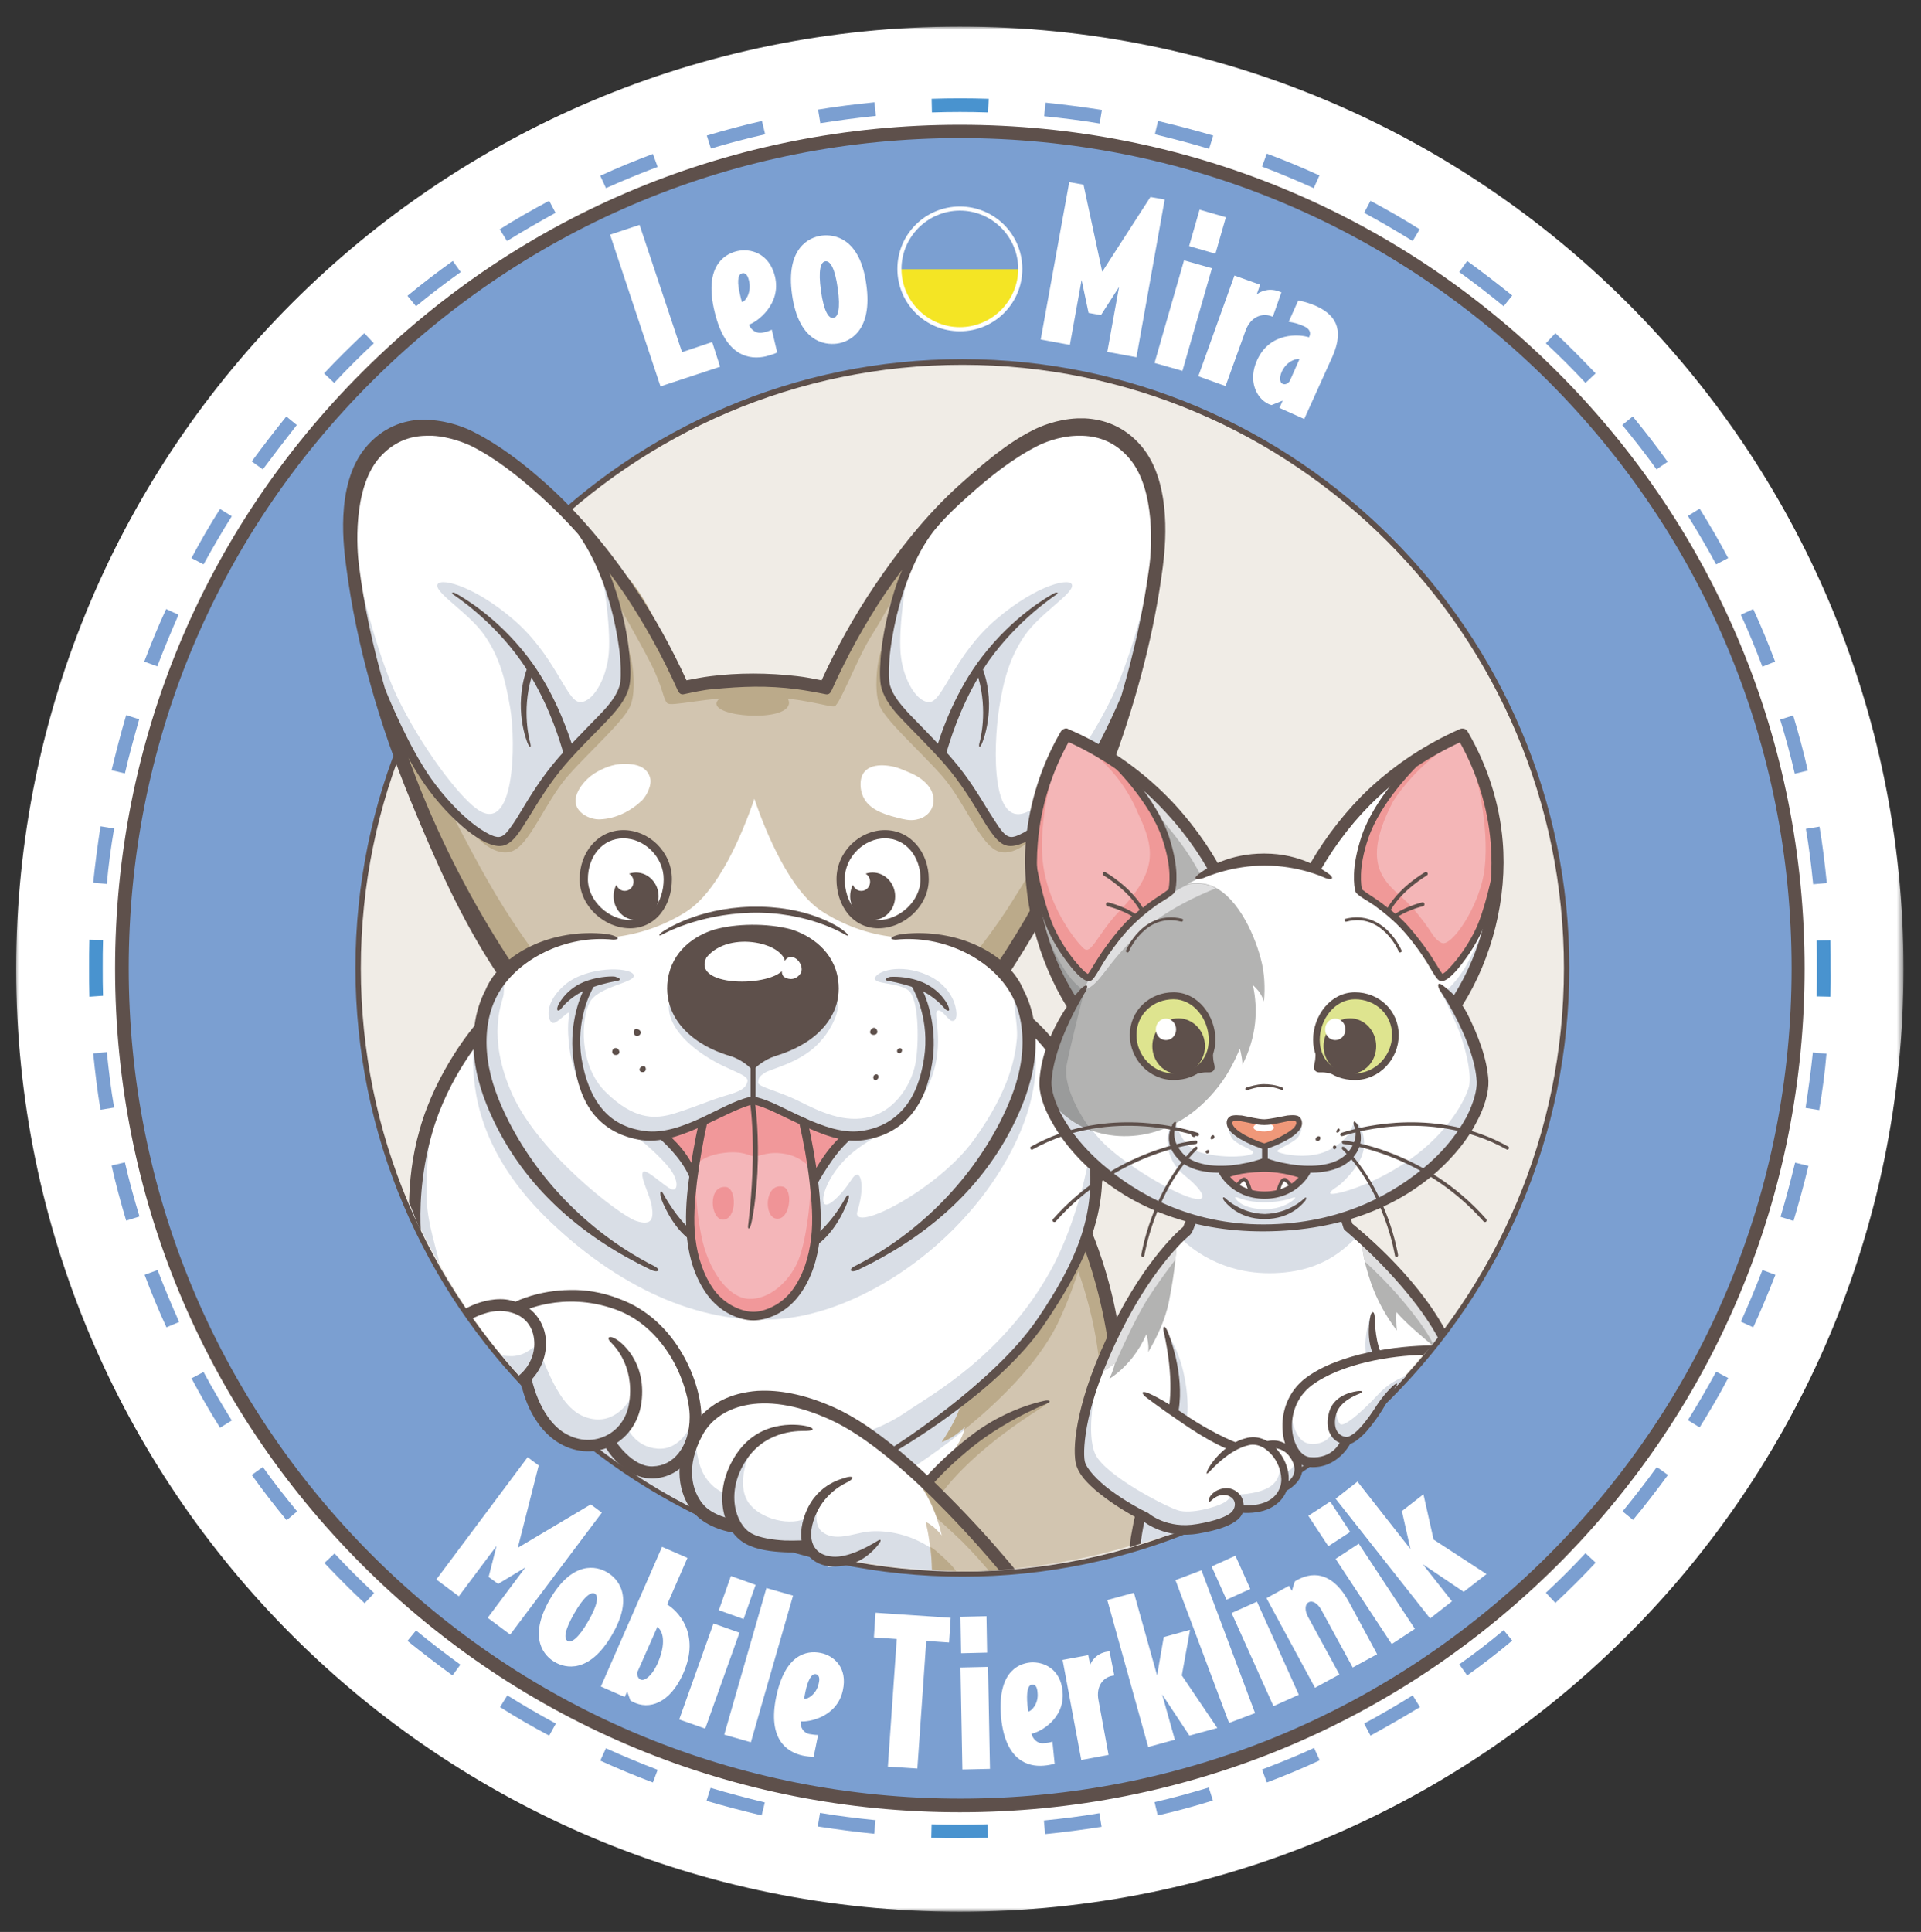 <?xml version="1.0" encoding="UTF-8"?> <svg xmlns="http://www.w3.org/2000/svg" width="358" height="360" viewBox="0 0 358 360" fill="none"><rect x="0" y="0" width="358" height="360" fill="#333333" stroke="none"/><mask id="mask0_14_2" style="mask-type:luminance" maskUnits="userSpaceOnUse" x="2" y="4" width="353" height="353"><path d="M354.572 4.957H2.777V356.282H354.572V4.957Z" fill="white"></path></mask><g mask="url(#mask0_14_2)"><path d="M178.882 356.223C276.035 356.223 354.75 277.554 354.75 180.59C354.75 83.626 276.035 4.957 178.882 4.957C81.729 4.957 3.014 83.567 3.014 180.59C3.014 277.613 81.729 356.223 178.882 356.223Z" fill="white"></path></g><path d="M194.778 341.764L194.542 339.226C198.029 338.872 201.515 338.459 204.884 337.869L205.297 340.407C201.87 340.938 198.324 341.41 194.778 341.764ZM162.926 341.705C159.439 341.351 155.894 340.879 152.407 340.348L152.821 337.81C156.248 338.4 159.735 338.813 163.162 339.167L162.926 341.705ZM215.757 338.282L215.166 335.803C218.535 335.036 221.962 334.092 225.272 333.089L226.04 335.508C222.612 336.57 219.185 337.515 215.757 338.282ZM141.947 338.282C138.52 337.456 135.033 336.57 131.665 335.567L132.433 333.148C135.742 334.151 139.17 335.036 142.538 335.862L141.947 338.282ZM236.086 332.144L235.2 329.725C238.45 328.485 241.7 327.187 244.891 325.711L245.955 328.013C242.646 329.548 239.396 330.905 236.086 332.144ZM121.677 332.144C118.368 330.905 115.118 329.548 111.868 328.072L112.931 325.77C116.063 327.187 119.314 328.544 122.564 329.784L121.677 332.144ZM102.353 323.41C99.221 321.757 96.148 319.987 93.194 318.098L94.553 315.915C97.507 317.744 100.521 319.515 103.594 321.167L102.353 323.41ZM255.41 323.41L254.228 321.167C257.301 319.515 260.315 317.744 263.27 315.915L264.629 318.098C261.615 319.928 258.542 321.698 255.41 323.41ZM84.329 312.197C81.493 310.131 78.656 307.948 75.938 305.764L77.533 303.816C80.192 306 83.029 308.184 85.806 310.19L84.329 312.197ZM273.434 312.197L271.957 310.131C274.794 308.125 277.571 306 280.23 303.757L281.826 305.705C279.167 307.948 276.33 310.131 273.434 312.197ZM67.96 298.741C65.359 296.321 62.877 293.784 60.455 291.246L62.346 289.475C64.71 292.013 67.192 294.492 69.733 296.852L67.96 298.741ZM289.863 298.682L288.09 296.793C290.631 294.433 293.113 291.954 295.477 289.416L297.368 291.187C294.945 293.784 292.404 296.321 289.863 298.682ZM53.422 283.279C51.177 280.564 48.99 277.731 46.922 274.839L48.99 273.364C50.999 276.197 53.186 278.97 55.372 281.626L53.422 283.279ZM304.341 283.22L302.391 281.626C304.578 278.97 306.764 276.138 308.774 273.364L310.842 274.839C308.774 277.672 306.587 280.505 304.341 283.22ZM41.012 266.046C39.121 263.036 37.348 259.967 35.694 256.839L37.939 255.659C39.594 258.728 41.367 261.738 43.199 264.688L41.012 266.046ZM316.751 265.987L314.565 264.629C316.397 261.679 318.17 258.669 319.824 255.6L322.07 256.78C320.415 259.967 318.583 263.036 316.751 265.987ZM326.739 247.338L324.434 246.275C325.852 243.148 327.211 239.902 328.452 236.656L330.875 237.541C329.575 240.846 328.216 244.151 326.739 247.338ZM31.025 247.338C29.548 244.151 28.189 240.846 26.948 237.541L29.37 236.656C30.611 239.902 31.971 243.148 33.389 246.334L31.025 247.338ZM334.244 227.508L331.821 226.741C332.825 223.436 333.712 220.013 334.539 216.649L337.021 217.239C336.194 220.721 335.248 224.144 334.244 227.508ZM23.52 227.449C22.515 224.085 21.57 220.603 20.802 217.18L23.284 216.59C24.052 219.954 24.997 223.377 26.002 226.682L23.52 227.449ZM339.03 206.852L336.489 206.439C337.021 203.016 337.494 199.534 337.848 196.111L340.39 196.348C340.094 199.889 339.621 203.37 339.03 206.852ZM18.733 206.793C18.142 203.311 17.729 199.77 17.374 196.288L19.915 196.052C20.27 199.475 20.683 203.016 21.274 206.38L18.733 206.793ZM337.908 164.774C337.553 161.292 337.139 157.81 336.548 154.446L339.089 154.033C339.68 157.515 340.094 161.056 340.449 164.538L337.908 164.774ZM19.915 164.715L17.374 164.479C17.729 160.997 18.201 157.456 18.733 153.974L21.274 154.387C20.683 157.81 20.211 161.292 19.915 164.715ZM334.48 144.177C333.712 140.813 332.766 137.39 331.762 134.085L334.185 133.318C335.189 136.682 336.135 140.105 336.903 143.587L334.48 144.177ZM23.284 144.118L20.802 143.528C21.629 140.105 22.515 136.682 23.52 133.259L25.943 134.026C24.997 137.39 24.052 140.754 23.284 144.118ZM328.452 124.229C327.211 120.984 325.911 117.738 324.434 114.551L326.739 113.488C328.216 116.675 329.575 119.98 330.816 123.285L328.452 124.229ZM29.311 124.17L26.888 123.285C28.129 119.98 29.489 116.675 30.966 113.488L33.271 114.551C31.912 117.679 30.552 120.925 29.311 124.17ZM37.939 105.167L35.694 103.987C37.348 100.859 39.121 97.79 41.012 94.839L43.199 96.197C41.367 99.088 39.594 102.157 37.939 105.167ZM319.824 105.167C318.17 102.098 316.397 99.088 314.565 96.138L316.751 94.78C318.642 97.79 320.415 100.859 322.07 103.987L319.824 105.167ZM48.99 87.462L46.922 85.987C48.99 83.154 51.177 80.321 53.363 77.606L55.313 79.2C53.186 81.915 51.058 84.689 48.99 87.462ZM308.714 87.462C306.705 84.629 304.519 81.856 302.332 79.2L304.282 77.606C306.528 80.321 308.714 83.154 310.783 86.046L308.714 87.462ZM62.287 71.351L60.395 69.58C62.818 66.984 65.359 64.505 67.901 62.085L69.674 63.974C67.132 66.334 64.65 68.813 62.287 71.351ZM295.477 71.351C293.113 68.813 290.631 66.334 288.09 63.974L289.863 62.085C292.463 64.505 294.945 67.043 297.368 69.58L295.477 71.351ZM77.533 57.069L75.938 55.121C78.656 52.879 81.493 50.695 84.388 48.63L85.866 50.695C82.97 52.761 80.192 54.885 77.533 57.069ZM280.23 57.069C277.571 54.885 274.735 52.702 271.957 50.695L273.434 48.63C276.271 50.695 279.108 52.879 281.826 55.062L280.23 57.069ZM94.494 44.911L93.134 42.728C96.148 40.839 99.221 39.069 102.353 37.416L103.535 39.659C100.521 41.311 97.448 43.082 94.494 44.911ZM263.27 44.911C260.315 43.082 257.301 41.311 254.228 39.659L255.41 37.416C258.483 39.069 261.615 40.839 264.57 42.728L263.27 44.911ZM244.832 35.056C241.7 33.639 238.45 32.282 235.2 31.043L236.086 28.623C239.396 29.862 242.705 31.22 245.896 32.695L244.832 35.056ZM112.931 35.056L111.868 32.754C115.059 31.279 118.368 29.921 121.677 28.682L122.564 31.102C119.373 32.282 116.122 33.639 112.931 35.056ZM225.331 27.738C222.021 26.734 218.594 25.849 215.226 25.023L215.816 22.544C219.244 23.37 222.672 24.256 226.099 25.259L225.331 27.738ZM132.492 27.679L131.724 25.259C135.092 24.256 138.579 23.311 142.006 22.544L142.597 25.023C139.229 25.79 135.801 26.675 132.492 27.679ZM204.943 23.016C201.515 22.426 198.029 22.013 194.601 21.659L194.838 19.121C198.324 19.475 201.87 19.948 205.357 20.479L204.943 23.016ZM152.88 22.957L152.466 20.42C155.953 19.829 159.499 19.416 162.985 19.062L163.222 21.6C159.735 21.954 156.248 22.426 152.88 22.957Z" fill="#7B9FD1"></path><path d="M178.882 342.531C177.109 342.531 175.336 342.531 173.563 342.472L173.622 339.934C177.109 340.052 180.596 340.052 184.082 339.934L184.141 342.472C182.428 342.472 180.655 342.531 178.882 342.531ZM341.099 185.725L338.558 185.666C338.617 183.954 338.617 182.184 338.617 180.472C338.617 178.702 338.617 176.99 338.558 175.279L341.099 175.22C341.158 176.99 341.158 178.761 341.158 180.531C341.217 182.184 341.158 183.954 341.099 185.725ZM16.665 185.725C16.606 183.954 16.606 182.184 16.606 180.413C16.606 178.643 16.606 176.872 16.665 175.102L19.206 175.161C19.147 176.872 19.147 178.643 19.147 180.354C19.147 182.066 19.147 183.836 19.206 185.548L16.665 185.725ZM184.141 20.951C180.655 20.833 177.168 20.833 173.681 20.951L173.622 18.413C177.109 18.295 180.714 18.295 184.26 18.413L184.141 20.951Z" fill="#4993CF"></path><path d="M178.882 336.393C265.161 336.393 335.071 266.577 335.071 180.413C335.071 94.249 265.161 24.433 178.882 24.433C92.603 24.433 22.693 94.249 22.693 180.413C22.693 266.577 92.603 336.393 178.882 336.393Z" fill="#7B9FD1"></path><path d="M178.882 337.692C136.806 337.692 97.271 321.344 67.546 291.659C37.821 261.974 21.452 222.492 21.452 180.472C21.452 138.452 37.821 98.971 67.546 69.285C97.271 39.6 136.806 23.252 178.882 23.252C220.958 23.252 260.493 39.6 290.218 69.285C319.943 98.971 336.312 138.452 336.312 180.472C336.312 222.492 319.943 261.974 290.218 291.659C260.493 321.285 220.958 337.692 178.882 337.692ZM178.882 25.731C137.515 25.731 98.63 41.843 69.319 71.056C40.008 100.269 23.993 139.102 23.993 180.413C23.993 221.725 40.126 260.557 69.378 289.83C98.63 319.043 137.515 335.154 178.941 335.154C220.367 335.154 259.193 319.043 288.504 289.83C317.756 260.616 333.889 221.784 333.889 180.413C333.889 139.102 317.756 100.269 288.504 70.997C259.133 41.784 220.249 25.731 178.882 25.731Z" fill="#5E504B"></path><path d="M179.355 67.515C241.523 67.515 291.931 118.033 291.931 180.413C291.931 242.793 241.582 293.311 179.355 293.311C117.186 293.311 66.778 242.793 66.778 180.413C66.778 118.033 117.186 67.515 179.355 67.515Z" fill="#F0ECE6"></path><path d="M179.355 293.784C117.009 293.784 66.246 242.911 66.246 180.354C66.246 117.797 116.95 66.925 179.355 66.925C241.7 66.925 292.463 117.797 292.463 180.354C292.463 242.97 241.759 293.784 179.355 293.784ZM179.355 67.987C117.541 67.987 67.251 118.387 67.251 180.413C67.251 242.439 117.6 292.839 179.355 292.839C241.168 292.839 291.459 242.439 291.459 180.413C291.459 118.387 241.168 67.987 179.355 67.987Z" fill="#5E504B"></path><path d="M141.947 145.416C132.492 145.711 116.773 168.905 111.749 171.797C106.549 174.807 98.749 176.164 94.907 180.708C91.066 185.252 89.411 191.331 89.411 191.331C89.411 191.331 81.374 203.902 78.892 213.403C77.474 218.892 77.179 222.728 77.12 226.033C82.556 237.895 89.884 249.462 99.044 258.787L98.808 260.498C99.398 262.505 100.58 265.692 103.062 267.521C105.308 269.174 107.731 269.528 109.267 269.587C109.917 269.351 109.977 269.292 110.627 269.115C116.891 274.072 123.687 278.321 130.837 281.803L130.778 281.921C131.96 282.571 133.201 283.22 133.201 283.22L137.751 285.285C137.751 285.285 139.997 287.941 143.188 288.295C146.379 288.649 149.984 287.941 149.984 287.941C149.984 287.941 151.934 290.361 154.298 290.892L154.357 291.954L156.544 291.659L158.553 290.656C164.049 291.718 169.663 292.367 175.218 292.603C175.632 291.895 196.729 253.534 199.092 246.334C201.456 239.075 202.106 231.639 202.106 231.639C202.106 231.639 203.997 225.915 204.234 223.082C204.411 220.308 204.056 215.882 204.056 215.882L195.901 194.872L191.942 190.8L188.396 182.007L181.364 174.925C181.364 174.925 150.398 146.361 142.834 145.475C142.538 145.416 142.243 145.357 141.947 145.416Z" fill="white"></path><path d="M100.049 250.938C99.28 250.702 98.335 252.59 95.439 252.708C94.73 252.708 94.08 252.649 93.548 252.59C95.262 254.715 97.094 256.839 98.985 258.846L98.749 260.557C99.339 262.564 100.521 265.751 103.003 267.58C105.249 269.233 107.672 269.587 109.208 269.646C109.858 269.41 109.917 269.351 110.568 269.174C116.832 274.131 123.628 278.38 130.778 281.862L130.719 281.98C131.901 282.63 133.142 283.279 133.142 283.279L137.692 285.344C137.692 285.344 139.938 288 143.129 288.354C146.32 288.708 149.925 288 149.925 288C149.925 288 151.875 290.42 154.239 290.951L154.298 292.013L156.485 291.718L158.494 290.715C163.99 291.777 169.604 292.426 175.159 292.662C175.218 292.603 175.986 291.128 176.223 290.715C175.809 290.361 175.454 289.948 174.982 289.593C170.254 285.639 164.699 285.049 161.744 285.403C159.085 285.698 155.48 287.41 153.116 285.344C151.284 283.751 152.643 279.561 152.643 279.561L150.693 282.689C147.502 284.577 141.534 283.102 139.406 279.856C137.16 276.315 139.642 270.885 139.642 270.885L137.751 272.833L135.624 278.439C135.624 278.439 133.319 277.967 131.546 275.371C129.774 272.833 129.655 268.584 129.655 268.584C129.655 268.584 129.833 264.216 129.183 265.043C128.533 265.869 126.819 270.236 122.564 269.941C118.309 269.646 116.891 265.987 116.891 265.987L118.664 262.092L118.309 258.197C118.309 258.197 118.014 259.554 117.482 260.557C117.009 261.561 113.936 266.164 108.617 263.862C103.24 261.561 100.817 251.174 100.049 250.938Z" fill="#D9DEE6"></path><path d="M202.993 215.587C202.993 215.587 200.984 227.449 195.724 236.892C186.86 252.767 173.268 260.085 169.072 262.977C164.876 265.869 161.33 266.813 161.33 266.813L167.89 272.007L169.781 273.659C169.781 273.659 190.228 260.971 197.142 246.571C204.056 232.171 204.529 218.361 204.529 218.361C204.529 218.361 204.47 216 202.993 215.587Z" fill="#D9DEE6"></path><path d="M109.681 206.026C109.681 206.026 106.667 199.771 106.135 195.462C105.604 191.154 106.017 189.738 106.076 188.852C106.135 187.967 103.712 191.036 102.885 190.564C102.058 190.092 101.29 186.846 105.367 183.423C109.445 180.059 117.186 180.118 118.073 181.593C118.9 183.069 111.631 183.659 109.917 186.728C108.263 189.797 107.79 198.531 112.931 203.548C118.073 208.564 121.796 208.446 124.75 207.738C127.764 206.971 132.433 204.964 135.092 204.197C137.751 203.43 138.992 202.898 139.288 201.541C139.642 200.184 135.919 199.652 131.546 196.82C127.173 193.987 124.691 190.741 124.632 187.613C124.573 184.485 155.066 186.02 155.894 186.61C156.721 187.2 155.657 191.331 152.289 194.695C148.92 198.059 143.72 199.18 142.656 199.83C141.534 200.538 141.356 200.833 141.297 201.718C141.238 202.544 145.02 203.252 148.92 205.2C152.821 207.148 157.43 209.39 162.217 208.092C167.004 206.793 170.136 201.777 170.727 197.469C171.318 193.161 171.081 186.315 169.486 184.721C167.89 183.128 163.576 183.423 163.103 182.538C162.571 181.652 165.94 179.646 170.904 181.003C175.868 182.361 177.582 185.607 178.054 187.554C178.527 189.502 178.114 190.387 177.345 190.21C176.577 189.974 175.336 187.731 174.627 188.38C173.977 189.089 175.986 194.223 173.681 200.656C171.377 207.089 166.058 210.334 166.058 210.334C166.058 210.334 160.444 212.931 157.43 216.118C154.416 219.246 152.998 222.905 153.53 224.144C154.062 225.384 156.544 222.728 157.667 221.252C158.789 219.777 159.085 218.892 159.794 218.892C160.444 218.892 161.153 221.312 159.794 225.679C158.435 230.046 174.745 221.784 181.541 212.341C188.337 202.898 189.224 196.643 189.519 193.515C189.755 190.387 188.514 186.728 189.46 186.433C190.405 186.138 198.561 198.177 186.623 217.771C176.873 233.705 159.617 244.446 145.67 245.744C131.724 247.043 116.477 240.846 102.767 227.862C89.057 214.879 88.111 202.957 88.17 196.761C88.23 190.623 91.953 184.485 93.075 182.833C94.198 181.18 93.962 184.19 93.844 185.371C93.725 186.551 90.534 192.925 95.498 203.961C100.462 214.938 115.532 226.505 118.545 227.508C121.559 228.512 121.796 226.977 121.5 224.971C121.264 222.905 119.314 219.541 119.786 218.479C120.2 217.416 123.923 221.193 125.164 221.607C126.405 222.02 126.523 219.895 124.75 217.652C122.978 215.41 119.668 212.577 118.604 211.869C117.541 210.866 110.863 209.095 109.681 206.026Z" fill="#D9DEE6"></path><path d="M68.255 118.859C68.255 118.859 71.151 134.203 75.938 143.646C80.724 153.089 89.352 161.233 94.434 159.816C99.517 158.4 103.535 148.249 107.435 142.525C111.395 136.8 119.491 130.957 119.846 126.472C120.2 121.987 112.636 101.095 103.417 92.479C94.139 83.803 83.975 79.436 79.306 79.908C74.638 80.38 67.31 84.511 66.069 92.656C64.828 100.741 67.605 114.905 68.255 118.859Z" fill="white"></path><path d="M66.069 103.81C66.601 110.184 67.842 116.439 68.255 118.859C68.255 118.859 71.151 134.203 75.938 143.646C80.724 153.089 89.352 161.233 94.434 159.816C99.517 158.4 103.535 148.249 107.435 142.525C111.395 136.8 119.491 130.957 119.846 126.472C120.023 124.111 118.073 117.325 114.822 110.125C113.345 108.059 112.222 106.879 112.222 106.879C112.222 106.879 113.877 116.498 113.463 121.633C113.05 126.767 110.213 131.252 107.849 130.78C105.485 130.308 103.299 121.928 95.616 115.377C87.934 108.826 81.493 107.469 81.493 109.121C81.493 110.774 87.52 114.374 90.298 118.387C93.075 122.4 94.139 126.413 95.085 131.902C96.207 138.57 95.912 156.157 88.702 150.61C85.452 148.249 78.538 139.279 73.928 129.659C69.378 119.921 66.069 103.81 66.069 103.81Z" fill="#D9DEE6"></path><path d="M200.333 153.443C200.333 153.443 213.748 122.695 215.166 109.416C216.585 96.138 214.93 86.223 210.971 82.328C207.07 78.433 195.429 79.672 187.923 84.689C180.418 89.705 169.013 102.63 163.812 113.961C158.612 125.292 166.235 134.912 171.495 140.577C176.754 146.184 184.023 157.928 187.569 158.341C191.174 158.813 197.142 157.338 200.333 153.443Z" fill="white"></path><path d="M215.225 103.81C214.694 110.184 213.453 116.439 213.039 118.859C213.039 118.859 210.143 134.203 205.357 143.646C200.57 153.089 191.942 161.233 186.86 159.816C181.777 158.4 177.818 148.249 173.859 142.525C169.899 136.8 161.803 130.957 161.449 126.472C161.271 124.111 163.281 117.325 166.472 110.125C167.949 108.059 169.072 106.879 169.072 106.879C169.072 106.879 167.417 116.498 167.831 121.633C168.245 126.767 171.081 131.252 173.445 130.78C175.809 130.308 177.995 121.928 185.678 115.377C193.36 108.826 199.802 107.469 199.802 109.121C199.802 110.774 193.774 114.374 190.996 118.387C188.219 122.4 187.037 126.649 186.21 131.902C185.087 139.279 184.555 156.157 192.592 150.61C195.842 148.249 202.756 139.279 207.366 129.659C211.975 119.921 215.225 103.81 215.225 103.81Z" fill="#D9DEE6"></path><path d="M269.652 141.226C266.402 141.167 262.088 143.528 258.542 145.889C253.46 149.312 248.083 155.98 248.083 155.98L244.478 161.646C244.478 161.646 239.336 160.171 235.022 160.171C230.768 160.171 222.79 163.062 222.79 163.062C222.79 163.062 215.876 166.072 210.557 169.731C205.238 173.449 200.274 187.377 200.274 187.377C200.274 187.377 195.251 198.295 194.956 202.485C194.66 206.675 197.379 210.807 201.87 215.41C206.361 220.013 214.28 224.144 214.28 224.144C214.28 224.144 222.14 226.505 222.081 227.331C222.021 228.157 220.308 230.105 220.308 230.105C220.308 230.105 211.266 239.371 206.775 249.875C202.284 260.38 200.984 270.413 201.456 272.774C201.929 275.075 212.271 282.394 212.271 282.394C212.271 282.394 211.562 285.935 211.384 287.764C214.516 286.879 217.648 285.816 222.553 284.872C227.458 283.928 228.226 283.692 228.64 283.456C230.236 282.571 230.768 281.39 230.768 281.39C230.768 281.39 233.191 281.803 235.613 280.859C238.036 279.915 239.159 277.967 239.159 277.967L240.046 276.787L241.109 275.961L241.582 273.954C242.232 273.482 242.882 273.01 243.473 272.538L244.123 272.774C244.891 272.715 246.191 272.538 247.492 271.771C249.324 270.767 250.505 268.525 250.505 268.525C250.505 268.525 252.751 268.407 254.583 265.869C255.351 264.866 256.12 263.744 256.829 262.741L256.356 262.033C260.847 257.725 264.925 252.826 268.648 247.869C268.589 247.81 268.707 248.046 268.648 247.987L267.998 246.216L267.643 246.453C266.107 244.092 263.566 240.315 261.143 238.249C257.538 235.121 251.51 229.279 251.51 229.279L250.801 226.741C250.801 226.741 260.433 224.439 267.289 216.944C274.144 209.449 276.212 204.492 276.212 202.013C276.153 199.534 271.189 186.846 271.189 186.846C271.189 186.846 275.976 180.472 277.335 171.915C278.694 163.357 275.798 146.892 272.962 142.938C272.43 141.757 271.13 141.285 269.652 141.226Z" fill="white"></path><path d="M276.921 172.151C276.921 172.151 274.912 176.99 273.139 180.118C271.307 183.187 269.475 184.603 269.475 184.603L268.293 183.482L268.707 185.075C268.707 185.075 269.652 186.964 271.307 190.623C272.962 194.282 274.321 200.007 273.789 202.367C273.198 204.728 270.066 210.925 262.679 216.118C255.292 221.312 247.669 223.023 247.905 222.315C248.083 221.607 249.205 221.371 250.505 220.013C251.806 218.656 254.406 216 254.228 212.813C254.051 209.626 252.515 208.564 252.16 209.567C251.806 210.512 251.096 212.636 247.433 214.407C243.709 216.236 238.155 214.938 238.036 214.525C237.918 214.112 241.405 212.872 242.055 211.692C242.705 210.571 242.587 209.626 242.587 209.626L228.758 209.331C228.758 209.331 228.758 210.393 229.467 211.869C230.177 213.344 234.077 214.289 233.545 214.879C233.013 215.469 228.64 215.941 224.208 214.879C219.776 213.816 219.48 209.213 218.949 209.331C218.417 209.449 217.53 210.512 217.589 212.577C217.648 214.643 218.239 217.003 220.958 219.187C223.676 221.371 225.804 224.144 222.199 223.259C218.594 222.315 210.084 217.239 205.948 213.285C201.811 209.331 198.383 202.603 199.033 198.767C199.624 194.931 202.284 184.839 202.284 184.839C202.047 184.839 201.811 184.898 201.515 185.016C200.924 186.492 200.57 187.436 200.57 187.436C200.57 187.436 195.547 198.354 195.251 202.544C194.956 206.734 197.674 210.866 202.165 215.469C206.657 220.072 214.575 224.203 214.575 224.203C214.575 224.203 222.435 226.564 222.376 227.39C222.317 228.216 220.603 230.164 220.603 230.164C220.603 230.164 220.19 230.636 220.071 230.754L220.249 230.872C220.249 230.872 225.981 237.246 236.559 237.246C247.787 237.246 251.687 231.108 253.047 230.459C252.751 230.223 251.924 229.397 251.924 229.397L251.215 226.859C251.215 226.859 260.847 224.557 267.702 217.062C274.557 209.567 276.626 204.61 276.626 202.131C276.567 199.653 271.603 186.964 271.603 186.964C271.603 186.964 275.739 181.357 277.453 173.685L276.921 172.151ZM230.354 223.082C230.827 223.082 232.186 224.026 235.554 224.026C239.691 224.026 240.991 222.964 241.346 223.141C241.641 223.259 239.396 225.384 235.554 225.325C231.95 225.266 230.531 223.849 230.177 223.2C230.177 223.082 230.236 223.082 230.354 223.082Z" fill="#D9DEE6"></path><path d="M111.277 102.925C112.872 106.584 114.172 110.361 115 114.256C116.004 118.859 116.418 123.639 116.3 128.361C114.882 130.898 113.168 133.259 111.159 135.443C108.617 138.216 105.426 140.459 103.062 143.41C100.167 147.069 97.98 151.318 95.144 155.921L91.775 156.748C88.939 155.036 86.338 153.029 83.975 150.728C79.011 145.888 75.169 139.869 72.924 133.259C74.342 140.105 76.41 146.892 78.951 153.384C82.793 163.121 87.934 172.387 94.08 180.885C97.035 178.052 100.758 175.987 104.776 174.925C108.026 174.098 111.513 173.98 114.822 174.57C119.491 173.98 123.982 172.387 127.942 169.849C133.851 166.072 138.342 155.449 140.588 148.839C142.834 155.449 147.325 166.072 153.234 169.849C157.194 172.387 161.685 174.039 166.354 174.57C169.663 173.98 173.15 174.098 176.4 174.925C180.418 175.928 184.141 177.993 187.096 180.885C193.301 172.446 198.383 163.18 202.225 153.384C204.825 146.833 206.834 140.105 208.252 133.259C206.007 139.81 202.165 145.888 197.201 150.728C194.838 153.029 192.237 155.036 189.401 156.748L186.032 155.921C183.255 151.318 181.009 147.01 178.114 143.41C175.75 140.459 172.559 138.216 170.018 135.443C168.067 133.318 166.354 130.898 164.935 128.361C164.817 123.639 165.231 118.859 166.235 114.256C167.063 110.361 168.304 106.584 169.958 102.925C166.354 106.348 163.162 110.184 160.503 114.315C157.844 118.505 155.657 123.049 154.062 127.77L140.588 127.18L127.114 127.77C125.519 123.049 123.391 118.505 120.673 114.315C118.073 110.184 114.882 106.348 111.277 102.925Z" fill="#D2C5B0"></path><path d="M121.146 144.885C120.555 142.938 118.723 142.289 116.182 142.348C114.231 142.348 112.281 143.174 110.686 144.177C108.972 145.298 107.258 147.423 107.258 149.252C107.258 151.377 109.858 152.793 111.868 152.675C114.822 152.557 117.659 151.082 119.727 149.075C120.496 148.249 121.559 146.302 121.146 144.885Z" fill="white"></path><path d="M165.999 142.761C167.24 142.938 168.422 143.528 169.604 144C170.845 144.531 171.968 145.239 172.854 146.243C174.982 148.662 174.036 152.144 170.727 152.734C169.545 152.971 168.422 152.675 167.24 152.38C164.344 151.613 160.68 150.551 160.385 146.538C160.149 142.525 163.694 142.348 165.999 142.761Z" fill="white"></path><path d="M142.656 173.803C142.656 173.803 132.256 172.387 127.882 177.698C123.45 183.01 124.337 188.085 128.473 191.98C132.61 195.934 137.633 196.702 137.633 196.702L140.174 198.118L143.838 196.112C143.838 196.112 154.357 193.161 155.421 186.492C156.485 179.823 149.748 173.39 142.656 173.803Z" fill="#5E504B"></path><path d="M131.665 178.407C135.979 173.095 147.029 175.869 146.32 179.941C145.552 183.954 128.651 184.308 131.665 178.407Z" fill="white"></path><path d="M146.734 178.525C148.27 177.58 150.161 180.177 149.098 181.534C148.034 182.892 146.557 182.42 146.025 181.948C145.257 181.062 146.025 178.997 146.734 178.525Z" fill="white"></path><path d="M123.273 211.81L130.778 208.859L140.529 204.964L148.27 208.033L157.312 212.223L151.757 219.541C151.757 219.541 153.707 232.643 149.511 239.312C145.316 245.98 139.938 246.098 135.21 243.561C130.483 241.082 128.592 230.577 128.592 230.577L129.123 218.243C129.123 218.243 125.578 213.108 123.273 211.81Z" fill="#F4B6B9"></path><path d="M228.463 218.892L234.963 217.829L240.282 218.066L243.237 219.305L240.696 220.839C240.696 220.839 239.218 222.551 235.377 222.374C231.536 222.256 229.054 219.718 228.463 218.892Z" fill="#F1989A"></path><path d="M230.708 220.721C230.945 220.662 231.299 219.482 232.009 219.718C232.718 220.013 232.718 221.843 232.718 221.843C232.718 221.843 230.827 221.489 230.708 220.721Z" fill="white"></path><path d="M238.154 222.02C238.154 222.02 238.864 219.777 239.336 219.777C239.809 219.777 240.636 220.957 240.636 220.957C240.636 220.957 239.159 222.079 238.154 222.02Z" fill="white"></path><path d="M229.29 208.977C229.94 207.738 234.136 209.213 235.909 209.213C237.682 209.213 241.937 207.915 242.055 208.859C242.173 209.803 237.741 213.698 235.791 213.639C233.781 213.521 228.404 210.275 229.29 208.977Z" fill="#F09879"></path><path d="M233.663 209.862C234.372 208.8 237.505 209.213 237.386 210.157C237.327 211.161 233.072 211.043 233.663 209.862Z" fill="white"></path><path d="M198.738 136.859C194.601 144.118 192.356 152.498 192.296 160.879C192.237 170.203 194.956 179.469 199.979 187.318C198.856 189.148 197.792 190.977 196.965 192.925C195.783 195.698 195.015 198.649 194.778 201.659L196.847 206.262C198.679 208.269 200.984 209.803 203.525 210.689C207.839 212.223 212.684 211.987 216.88 210.334C221.135 208.682 224.74 205.613 227.458 201.954C228.936 199.948 230.118 197.705 231.063 195.403C231.181 195.875 231.299 196.289 231.359 196.761C231.477 197.292 231.536 197.882 231.536 198.413C232.777 195.993 233.604 193.338 233.9 190.623C234.136 188.262 234.018 185.902 233.486 183.541C233.841 183.895 234.195 184.249 234.491 184.603C234.963 185.193 235.318 185.902 235.554 186.61C235.791 183.954 235.673 181.239 234.963 178.643C233.604 173.508 230.236 166.485 225.331 164.892C224.031 164.479 222.612 164.42 221.312 164.715C223.026 163.83 224.799 162.944 226.631 162.118C224.681 159.108 222.553 156.216 220.19 153.502C214.162 146.774 206.834 141.049 198.738 136.859Z" fill="#B3B3B2"></path><path d="M219.303 231.108C216.23 234.295 213.453 237.836 211.148 241.613C208.37 246.098 206.243 250.997 204.766 256.072C205.829 255.423 206.834 254.774 207.779 254.007C207.72 254.243 207.661 254.479 207.602 254.715C207.366 255.482 207.07 256.249 206.716 256.957C208.37 255.895 209.789 254.538 211.03 253.003C212.093 251.646 212.98 250.17 213.63 248.636C213.807 249.226 213.925 249.816 213.985 250.466C214.044 250.938 214.044 251.469 213.985 251.941C215.698 249.049 217.117 245.98 217.826 242.675C218.594 238.78 219.185 234.826 219.303 231.108Z" fill="#B3B3B2"></path><path d="M253.933 232.761C254.228 234.944 254.819 237.069 255.529 239.134C256.651 242.321 258.306 245.272 260.315 247.928C260.256 247.22 260.197 246.511 260.197 245.803C260.197 245.39 260.197 244.918 260.256 244.505C262.265 246.807 264.688 248.754 266.875 250.643C267.525 249.757 268.175 248.872 268.825 247.987C267.111 245.213 264.984 242.439 263.743 240.728C261.97 239.016 252.633 228.157 253.933 232.761Z" fill="#B3B3B2"></path><path d="M272.253 137.39L264.393 141.58C260.729 144.472 257.715 148.249 255.765 152.498C253.874 156.688 252.987 161.351 253.224 165.954C256.415 167.902 259.37 170.203 261.97 172.918C264.629 175.692 266.934 178.761 268.825 182.125C271.248 179.941 273.316 177.344 274.912 174.452C278.339 168.315 279.462 160.997 278.576 153.974C277.808 148.013 275.621 142.288 272.253 137.39Z" fill="#F4B6B7"></path><path d="M198.738 137.272C196.197 141.58 194.483 146.361 193.537 151.259C192.533 156.571 192.592 162.118 193.597 167.43C194.247 170.321 195.369 173.154 197.024 175.633C198.679 178.171 200.747 180.413 203.229 182.184C204.529 179.646 206.066 177.285 207.898 175.102C210.912 171.443 214.575 168.374 218.653 166.072C218.653 162.177 217.944 158.223 216.526 154.564C214.753 149.961 211.857 145.771 208.193 142.466L198.738 137.272Z" fill="#F4B6B7"></path><path d="M202.402 230.341C199.979 236.951 196.492 243.207 192.119 248.695C188.455 253.357 184.141 257.489 179.355 261.03C178.527 263.744 177.109 266.341 175.513 268.702C176.163 268.466 176.813 268.171 177.464 267.757C178.35 267.226 179.118 266.577 179.827 265.869C179.355 268.82 176.282 272.597 172.559 275.548L170.608 274.131L168.422 272.774C169.84 274.603 171.495 276.492 172.677 278.616C173.977 280.977 174.922 283.515 175.513 286.112C175.041 285.521 174.509 284.99 173.977 284.518C173.504 284.164 173.031 283.81 172.5 283.574C172.677 284.4 172.913 285.285 173.031 286.112C173.386 288.236 173.622 290.361 173.681 292.485C175.572 292.662 177.464 292.721 179.295 292.839C190.228 292.721 201.161 291.01 211.621 287.764L212.389 282.512C209.08 281.272 206.066 279.207 203.702 276.551C202.697 275.43 201.752 274.19 200.984 272.833C200.865 268.938 201.279 264.984 202.165 261.148C203.229 256.662 204.943 252.354 207.307 248.4C206.716 244.505 205.829 240.61 204.707 236.833C204.116 234.708 203.288 232.466 202.402 230.341Z" fill="#D2C5B0"></path><path d="M116.182 155.331C109.504 156.393 107.022 161.115 109.563 167.016C112.045 172.918 119.314 174.098 122.387 170.852C125.46 167.607 124.219 161.823 123.45 159.875C122.623 157.928 120.614 155.685 116.182 155.331Z" fill="white"></path><path d="M169.958 157.397C165.29 153.856 159.38 155.98 157.43 160.702C155.48 165.423 157.312 170.616 161.449 171.856C165.585 173.095 170.195 170.616 171.436 167.075C172.618 163.535 171.909 158.931 169.958 157.397Z" fill="white"></path><path d="M224.917 197.882C224.917 197.882 226.986 192.275 224.149 188.675C221.253 185.075 215.994 185.312 213.334 187.495C210.616 189.679 209.966 197.823 214.812 199.652C219.658 201.482 224.031 199.416 224.917 197.882Z" fill="#DEE48F"></path><path d="M246.192 198.236C246.192 198.236 243.946 190.682 247.669 187.259C251.392 183.895 257.774 185.961 259.311 189.384C260.847 192.807 259.783 197.941 256.829 199.416C253.933 200.951 248.674 200.479 246.192 198.236Z" fill="#DEE48F"></path><path d="M129.242 217.652C129.242 217.652 130.246 215.528 134.501 214.879C138.579 214.289 139.583 215.469 140.647 215.469C141.711 215.469 143.247 214.407 146.557 215.056C150.28 215.823 151.462 218.538 152.23 218.538C152.998 218.538 153.825 216 155.066 214.466C156.307 212.931 158.198 211.81 158.198 211.81C158.198 211.81 149.157 208.446 146.438 207.384C143.72 206.321 141.534 204.61 140.352 204.905C139.17 205.2 128.473 209.862 128.473 209.862L123.982 211.515C124.1 211.456 127.883 216.708 129.242 217.652Z" fill="#F1989A"></path><path d="M126.169 214.348C126.169 214.348 131.369 210.807 137.16 209.626C142.952 208.446 150.339 212.105 151.934 212.99C153.53 213.816 154.534 214.702 154.534 214.702L157.312 211.987C157.312 211.987 148.507 208.505 146.025 206.97C143.602 205.495 141.77 205.436 140.292 205.2C138.815 204.905 131.251 208.977 131.251 208.977L124.278 211.456C124.337 211.515 125.223 213.58 126.169 214.348Z" fill="#F1989A"></path><path d="M129.714 218.774C129.714 218.774 129.419 224.085 130.719 230.341C131.96 236.597 135.683 241.849 139.524 242.026C143.366 242.203 147.089 238.839 148.743 234.944C150.339 231.049 150.989 223.967 150.989 222.138C150.989 220.308 151.048 218.715 151.048 218.715C151.048 218.715 152.584 225.03 151.816 231.344C150.989 237.6 148.211 241.672 146.438 242.971C144.725 244.269 138.283 246.925 133.674 242.321C129.005 237.777 127.764 225.148 129.714 218.774Z" fill="#F1989A"></path><path d="M145.966 221.134C147.857 221.725 147.266 227.272 144.784 227.095C142.302 226.977 142.42 220.308 145.966 221.134Z" fill="#F09497"></path><path d="M135.388 221.193C137.338 221.607 137.279 227.154 134.797 227.272C132.374 227.39 131.783 220.721 135.388 221.193Z" fill="#F09497"></path><path d="M202.402 230.341C199.979 236.951 196.492 243.207 192.119 248.695C188.455 253.357 184.141 257.489 179.355 261.03C178.527 263.744 177.109 266.341 175.513 268.702C176.163 268.466 176.813 268.171 177.464 267.757C178.35 267.226 179.118 266.577 179.827 265.869C179.827 266.046 179.768 266.223 179.709 266.4C185.914 261.384 193.419 254.184 197.142 246.571C199.802 240.964 201.515 235.535 202.638 230.872C202.579 230.695 202.461 230.518 202.402 230.341Z" fill="#BBAA8A"></path><path d="M99.221 176.99C99.221 176.99 94.966 171.266 91.007 164.302C87.048 157.338 83.797 150.787 83.797 150.787L74.342 137.508C74.342 137.508 78.715 148.131 83.561 160.289C88.407 172.446 94.848 180.59 94.848 180.59C94.848 180.59 97.271 178.643 99.221 176.99Z" fill="#BBAA8A"></path><path d="M182.309 176.931C182.309 176.931 185.501 172.918 188.337 168.433C191.174 163.948 192.296 162 192.296 162L193.833 171.443L186.86 180.413C186.86 180.472 182.546 178.643 182.309 176.931Z" fill="#BBAA8A"></path><path d="M173.386 288.236C173.563 289.652 173.681 291.069 173.681 292.485C175.218 292.603 176.695 292.721 178.232 292.78C177.464 291.777 176.459 290.715 174.982 289.475C174.509 289.003 173.977 288.59 173.386 288.236Z" fill="#BBAA8A"></path><path d="M80.547 208.446C80.37 208.859 80.192 209.213 80.074 209.626C79.07 213.049 77.947 218.597 77.12 223.259C77.001 224.498 76.765 224.557 76.765 225.561C78.242 228.748 80.192 232.584 81.965 235.652C81.256 232.525 79.779 228.157 79.542 223.967C79.247 217.475 80.37 209.567 80.547 208.446Z" fill="#D9DEE6"></path><path d="M202.047 184.78C201.279 184.839 200.274 185.253 199.092 185.961C199.388 186.433 199.624 186.846 199.92 187.318C198.797 189.148 197.733 190.977 196.906 192.925C195.724 195.698 194.956 198.649 194.719 201.659L196.788 206.262C198.62 208.269 200.924 209.803 203.465 210.689C200.452 206.794 198.265 201.777 198.738 198.708C199.447 194.931 202.047 184.78 202.047 184.78ZM218.771 209.331C218.594 209.39 218.417 209.508 218.18 209.744C218.417 209.626 218.653 209.508 218.889 209.39C218.889 209.39 218.83 209.331 218.771 209.331Z" fill="#9A9B9B"></path><path d="M262.088 256.367C260.788 256.839 258.72 257.784 256.829 259.849C253.697 263.213 250.387 266.046 249.737 265.338C249.028 264.57 249.087 263.154 249.087 263.154L248.023 264.807L248.201 267.049C248.201 267.049 247.905 267.875 247.078 268.407C246.251 268.938 243.946 269.705 242.468 268.229C241.05 266.754 240.696 264.098 240.696 264.098L240.4 267.167L240.932 269.528L241.168 271.889C241.168 271.889 241.287 273.187 240.637 273.718C239.986 274.249 239.455 274.19 239.455 274.19L238.45 273.187C238.45 273.187 238.923 275.666 236.5 277.141C234.077 278.557 230.236 278.498 230.236 278.498L229.349 278.38C229.349 278.38 229.527 279.207 228.049 280.033C226.572 280.859 221.962 282.157 219.599 281.449C217.235 280.741 206.125 275.016 204.175 271.062C202.225 267.108 204.293 258.02 204.293 258.02L203.702 259.2C201.811 265.81 201.279 271.18 201.574 272.833C202.047 275.134 212.389 282.452 212.389 282.452C212.389 282.452 211.68 286.052 211.502 287.882C214.635 286.997 217.767 285.875 222.672 284.931C227.576 283.987 228.345 283.751 228.758 283.515C230.354 282.629 230.886 281.449 230.886 281.449C230.886 281.449 233.309 281.862 235.732 280.918C238.155 279.974 239.277 278.026 239.277 278.026L240.164 276.846L241.227 276.02L241.7 274.013C242.35 273.541 243 273.069 243.591 272.597L244.241 272.833C245.01 272.774 246.31 272.597 247.61 271.829C249.442 270.826 250.624 268.584 250.624 268.584C250.624 268.584 252.869 268.466 254.701 265.928C255.469 264.925 256.238 263.803 256.947 262.8L256.474 262.092C258.483 260.203 260.315 258.315 262.088 256.367Z" fill="#D9DEE6"></path><path d="M217.117 247.928C217.117 247.928 219.362 250.525 220.544 255.659C221.726 260.794 221.312 264.63 221.017 264.571C220.662 264.512 218.83 263.036 218.83 263.036C218.83 263.036 219.303 251.646 217.117 247.928Z" fill="#D9DEE6"></path><path d="M255.588 244.741C255.588 244.741 254.879 246.511 254.583 248.813C254.288 251.115 254.642 252.708 254.642 252.708L256.179 251.941C256.238 251.882 255.706 246.393 255.588 244.741Z" fill="#D9DEE6"></path><path d="M201.811 184.367C201.811 184.367 200.274 183.541 198.561 180.944C196.847 178.407 195.133 174.571 195.133 174.571C195.133 174.571 195.429 177.285 196.492 180.118C197.556 182.951 200.038 186.138 200.038 186.138C200.038 186.138 201.574 184.957 201.811 184.367Z" fill="#9A9B9B"></path><path d="M197.083 141.167C197.083 141.167 193.656 150.787 194.247 159.58C194.838 168.374 200.511 175.456 201.988 176.754C203.406 177.993 204.588 173.98 208.548 169.849C215.757 162.295 215.285 158.223 212.034 151.436C208.902 143.823 203.052 139.869 203.052 139.869C203.052 139.869 207.898 140.99 211.739 146.361C215.58 151.731 216.998 155.567 217.826 158.223C218.653 160.879 218.594 165.895 218.239 166.367C217.826 166.839 213.63 169.082 209.611 173.036C205.593 177.049 203.584 182.184 202.638 182.066C201.693 182.007 195.133 174.866 193.478 166.308C191.824 157.81 194.247 145.948 197.083 141.167Z" fill="#F09998"></path><path d="M270.362 138.689C270.362 138.689 264.097 142.466 259.665 149.253C252.515 162.826 259.665 165.069 263.152 169.082C267.052 173.508 266.875 174.807 268.648 175.692C270.421 176.636 275.857 168.846 276.685 161.823C277.63 153.502 274.853 143.646 274.853 143.646C274.853 143.646 279.462 151.023 279.462 158.459C279.462 165.954 275.148 174.216 275.148 174.216C275.148 174.216 269.239 182.007 268.648 181.948C268.057 181.889 265.043 176.223 261.261 172.21C257.538 168.197 253.283 166.485 253.047 165.541C252.81 164.538 252.574 158.046 255.588 152.144C258.602 146.243 264.038 141.757 264.038 141.757C264.038 141.757 268.884 138.748 270.362 138.689Z" fill="#F09998"></path><path d="M112.518 104.164L114.704 111.718C114.704 111.718 118.959 119.095 121.264 123.58C123.569 128.125 123.569 130.19 124.337 131.016C125.105 131.784 131.369 129.895 140.293 129.836C149.216 129.777 154.712 131.902 155.539 131.607C156.544 131.253 159.794 122.577 162.453 118.387C165.053 114.256 166.59 111.128 166.59 111.128L169.545 101.921C169.545 101.921 163.281 108.944 160.385 114.197C157.489 119.449 154.121 128.007 154.121 128.007C154.121 128.007 146.97 126.708 139.702 126.649C132.492 126.59 127.646 127.83 127.646 127.83C127.646 127.83 122.978 116.557 119.786 111.423C116.654 106.289 112.695 103.22 112.518 104.164Z" fill="#BBAA8A"></path><path d="M133.556 130.839C135.388 127.239 147.62 127.712 147.029 131.193C146.379 134.616 132.61 133.613 133.556 130.839Z" fill="#BBAA8A"></path><path d="M88.111 155.213C88.111 155.213 91.716 159.698 95.203 158.695C98.689 157.692 101.526 149.489 105.84 144.59C110.154 139.692 116.713 134.026 117.6 131.193C118.545 128.361 117.954 124.112 117.541 122.341C117.127 120.571 116.004 119.331 116.004 119.331C116.004 119.331 117.423 125.233 115.886 128.538C114.291 131.843 107.199 139.102 104.717 142.348C102.235 145.534 97.448 152.38 97.448 152.38C97.448 152.38 94.848 156.63 93.371 156.571C91.953 156.452 89.293 155.154 88.111 155.213Z" fill="#BBAA8A"></path><path d="M193.301 155.213C193.301 155.213 189.696 159.698 186.21 158.695C182.723 157.692 179.886 149.489 175.572 144.59C171.259 139.692 164.699 134.026 163.812 131.193C162.926 128.361 163.458 124.112 163.872 122.341C164.285 120.571 165.408 119.331 165.408 119.331C165.408 119.331 163.99 125.233 165.526 128.538C167.122 131.843 174.213 139.102 176.695 142.348C179.177 145.593 183.964 152.38 183.964 152.38C183.964 152.38 186.564 156.63 188.042 156.571C189.519 156.452 192.119 155.154 193.301 155.213Z" fill="#BBAA8A"></path><path d="M202.756 231.698L200.57 235.889C200.57 235.889 202.165 239.843 203.465 245.508C204.766 251.233 204.766 254.184 205.002 253.77C205.179 253.357 207.779 248.4 207.779 248.4C207.779 248.4 204.588 237.364 202.756 231.698Z" fill="#BBAA8A"></path><path d="M170.49 274.662L170.668 275.548C171.436 276.551 172.145 277.554 172.795 278.675C173.563 280.033 174.154 281.508 174.686 282.984C176.045 284.164 177.7 285.698 179.236 287.174C181.482 289.416 183.255 291.482 184.259 292.662C185.441 292.603 186.682 292.544 187.864 292.426C186.21 290.597 182.9 287.056 179.355 283.22C174.391 277.849 170.49 274.662 170.49 274.662Z" fill="#BBAA8A"></path><path d="M175.395 278.38C175.395 278.38 177.877 274.603 184.259 269.351C190.642 264.098 195.429 261.738 195.31 261.325C195.192 260.911 184.378 265.987 179.886 269.764C175.336 273.6 172.972 276.551 172.972 276.551C172.972 276.551 174.509 278.439 175.395 278.38Z" fill="#BBAA8A"></path><path d="M214.575 150.433C214.575 150.433 217.885 154.21 220.071 157.161C222.258 160.112 223.676 162.885 223.676 162.885L226.395 161.587C226.395 161.587 220.603 152.971 218.121 150.315C215.639 147.659 211.68 145.18 211.857 145.534C212.034 145.889 213.925 150.02 214.575 150.433Z" fill="#DFDFE0"></path><path d="M219.303 231.108C216.23 234.295 213.453 237.836 211.148 241.613C208.37 246.098 206.243 250.997 204.766 256.072C205.829 255.423 206.834 254.774 207.779 254.007C207.779 254.125 207.72 254.184 207.72 254.302C209.198 250.938 211.562 245.862 213.512 242.616C215.757 239.016 217.944 236.184 219.067 234.708C219.185 233.528 219.244 232.288 219.303 231.108Z" fill="#DFDFE0"></path><path d="M254.11 231.639C253.815 231.639 253.697 231.993 253.933 232.761C254.051 233.528 254.169 234.295 254.347 235.062C255.824 236.42 258.838 239.252 261.911 242.97C264.747 246.393 266.343 248.872 267.052 250.406C267.643 249.639 268.234 248.813 268.766 248.046C267.052 245.272 264.925 242.498 263.684 240.787C262.265 239.37 255.588 231.639 254.11 231.639Z" fill="#DFDFE0"></path><path d="M223.322 164.656C222.671 164.597 222.021 164.656 221.371 164.833C219.717 165.6 216.23 167.371 210.675 172.741C204.766 178.466 201.929 184.308 201.929 184.544C205.238 183.423 205.829 179.882 212.153 174.098C217.117 169.554 223.853 166.603 226.572 165.541C226.158 165.305 225.804 165.128 225.39 165.01C224.681 164.774 224.031 164.656 223.322 164.656Z" fill="#DFDFE0"></path><path d="M239.041 202.662C237.682 202.131 236.5 202.013 235.436 202.013C234.077 202.072 233.013 202.426 232.245 202.662C231.89 202.957 232.127 203.075 232.422 203.135C233.19 202.898 234.254 202.544 235.495 202.485C236.441 202.426 237.564 202.603 238.864 203.075C239.277 203.135 239.159 202.898 239.041 202.662Z" fill="#5E504B"></path><path d="M220.308 171.207C216.703 170.321 214.044 171.797 212.33 173.508C210.616 175.22 209.848 177.108 209.848 177.108C209.789 177.226 209.848 177.403 210.025 177.462C210.202 177.521 210.321 177.462 210.38 177.285C210.38 177.285 211.148 175.456 212.743 173.862C214.339 172.269 216.762 170.852 220.13 171.738C220.308 171.797 220.426 171.679 220.485 171.502C220.544 171.384 220.426 171.207 220.308 171.207Z" fill="#5E504B"></path><path d="M222.494 210.866C219.185 209.862 205.238 206.321 192.178 213.639C192.001 213.698 191.942 213.934 192.06 214.052C192.119 214.23 192.356 214.289 192.474 214.17C207.129 206.026 223.026 211.692 223.026 211.692C223.203 211.751 223.381 211.692 223.44 211.515C223.499 211.338 223.44 211.161 223.262 211.102C223.203 211.102 222.967 210.984 222.494 210.866Z" fill="#5E504B"></path><path d="M222.79 212.518C222.79 212.518 207.839 214.052 196.256 227.154C196.138 227.272 196.138 227.508 196.256 227.626C196.374 227.744 196.61 227.744 196.729 227.626C208.134 214.702 222.849 213.167 222.849 213.167C223.026 213.167 223.144 212.99 223.144 212.813C223.144 212.636 222.967 212.459 222.79 212.518Z" fill="#5E504B"></path><path d="M222.672 213.757C214.516 221.902 212.684 233.882 212.684 233.882C212.684 234.059 212.803 234.236 212.921 234.236C213.098 234.236 213.275 234.118 213.275 233.941C213.275 233.941 215.107 222.138 223.085 214.171C223.203 214.052 223.203 213.816 223.085 213.698C222.967 213.639 222.849 213.698 222.672 213.757Z" fill="#5E504B"></path><path d="M90.475 184.485C88.348 188.557 87.875 193.279 88.466 197.705C89.057 202.131 90.712 206.321 92.662 210.157C98.808 222.138 108.972 230.695 121.146 236.538C122.8 237.364 123.155 236.538 121.973 235.948C110.449 230.105 100.758 220.544 94.848 209.036C92.957 205.318 91.421 201.423 90.889 197.351C90.357 193.338 90.771 189.089 92.603 185.607C96.266 178.643 105.604 174.157 114.291 175.102C116.123 175.043 114.586 174.216 112.99 174.039C102.944 172.918 93.371 177.58 90.475 184.485Z" fill="#5E504B"></path><path d="M78.656 78.197C75.169 78.315 71.328 79.613 68.196 83.331C62.227 90.413 64.178 102.748 64.532 105.639C66.423 120.334 70.796 135.266 76.529 149.193C81.138 160.407 85.984 171.443 92.721 181.534C93.962 182.892 96.385 181.062 95.675 179.941C89.057 169.967 83.384 159.344 78.833 148.249C77.888 145.948 77.001 143.587 76.115 141.226C77.06 142.938 78.065 144.59 79.129 146.125C81.552 149.607 84.388 152.557 86.929 154.623C88.23 155.685 89.471 156.452 90.534 156.984C93.134 158.105 94.494 157.869 96.207 155.803C96.976 154.859 97.685 153.679 98.571 152.262C100.285 149.489 102.412 145.889 105.367 142.466C108.381 138.984 110.981 136.564 112.99 134.439C115 132.315 116.536 130.485 117.186 128.243C117.541 127.003 117.6 125.115 117.364 122.695C117.186 120.275 116.713 117.325 115.945 114.256C115.354 111.777 114.527 109.239 113.581 106.761C114.527 108 115.413 109.298 116.3 110.538C120.141 116.262 123.509 122.341 126.287 128.597C126.523 129.128 126.878 129.482 127.41 129.364C129.124 129.01 131.133 128.538 132.847 128.42C138.342 127.889 142.952 127.712 148.448 128.42C150.221 128.656 152.171 129.01 153.884 129.364C154.475 129.482 154.771 129.128 155.007 128.597C157.844 122.282 161.153 116.262 164.994 110.538C165.999 109.062 167.063 107.587 168.126 106.171C167.004 108.826 166.176 111.6 165.526 114.256C164.758 117.325 164.285 120.275 164.108 122.695C163.931 125.115 163.931 127.003 164.285 128.243C164.935 130.485 166.413 132.315 168.481 134.439C170.49 136.564 173.09 139.043 176.104 142.466C179.059 145.889 181.187 149.43 182.9 152.262C183.728 153.679 184.496 154.859 185.264 155.803C186.919 157.869 188.278 158.105 190.937 156.984C191.469 156.748 192.06 156.393 192.651 156.039C192.71 155.272 192.828 154.446 192.947 153.679C191.942 154.446 190.996 155.095 190.169 155.449C188.692 156.157 187.923 156.334 186.623 154.741C185.973 153.915 185.264 152.734 184.378 151.377C182.664 148.603 180.537 144.944 177.404 141.344C177.05 140.931 176.754 140.577 176.4 140.223C176.932 138.334 178.764 132.256 182.309 126.236C184.141 132.551 182.664 137.98 182.546 138.393C182.368 139.043 182.487 139.574 182.9 138.748C183.196 138.216 185.737 131.902 183.196 124.761C183.55 124.23 183.846 123.757 184.2 123.226C189.755 115.436 196.551 111.01 196.906 110.774C197.261 110.538 197.142 110.42 196.847 110.42C196.67 110.42 196.492 110.538 196.256 110.656C195.547 111.069 188.928 114.669 182.959 122.459C178.291 128.538 175.691 135.679 174.804 138.571C172.795 136.446 171.081 134.734 169.663 133.259C167.713 131.193 166.413 129.541 165.881 127.771C165.644 127.003 165.585 125.174 165.763 122.813C165.94 120.512 166.413 117.679 167.122 114.669C168.54 108.885 170.963 102.452 174.686 98.144C176.459 96.079 178.468 94.19 180.537 92.361C184.496 88.82 188.633 85.515 193.242 83.154C194.365 82.564 197.261 81.325 200.57 81.207C200.984 81.207 201.397 81.207 201.811 81.207C204.766 81.325 207.839 82.328 210.498 85.456C215.462 91.298 214.575 102.689 214.221 105.344C213.157 113.43 211.325 121.633 208.961 129.718C208.016 131.961 206.361 135.62 204.47 139.161C205.475 139.869 206.598 140.636 207.72 141.462C211.975 129.777 215.166 117.62 216.703 105.639C217.057 102.748 218.712 90.177 212.684 83.095C209.552 79.436 205.711 78.138 202.225 77.961C201.752 77.961 201.22 77.961 200.747 77.961C196.906 78.138 193.774 79.495 192.415 80.203C187.51 82.682 182.959 86.636 178.941 90.236C172.795 95.725 167.536 102.393 162.926 109.239C159.203 114.787 155.894 120.689 153.116 126.767C151.639 126.472 150.161 126.177 148.625 126C143.07 125.351 137.574 125.351 132.433 126C130.955 126.177 129.478 126.472 127.942 126.767C125.164 120.689 121.914 114.787 118.132 109.239C113.581 102.452 107.908 95.607 101.762 90.118C97.744 86.518 93.194 82.977 88.289 80.498C86.929 79.79 83.797 78.433 79.956 78.256C79.602 78.197 79.129 78.197 78.656 78.197ZM79.365 81.207C79.779 81.207 80.192 81.207 80.606 81.207C83.915 81.384 86.811 82.623 87.934 83.154C92.543 85.515 96.68 88.82 100.64 92.361C103.122 94.603 105.485 96.964 107.731 99.502C110.804 103.81 112.99 109.475 114.231 114.669C114.941 117.679 115.413 120.512 115.591 122.813C115.768 125.115 115.709 127.003 115.472 127.771C114.941 129.541 113.7 131.193 111.69 133.259C110.272 134.734 108.558 136.446 106.549 138.571C105.604 135.679 103.062 128.538 98.394 122.459C92.425 114.669 85.866 111.128 85.097 110.656C84.861 110.538 84.625 110.42 84.507 110.42C84.211 110.42 84.152 110.538 84.447 110.774C84.802 111.01 91.657 115.436 97.153 123.226C97.507 123.757 97.862 124.23 98.157 124.761C95.675 131.902 98.157 138.216 98.453 138.748C98.926 139.574 98.985 139.102 98.808 138.393C98.689 137.98 97.212 132.492 99.044 126.236C102.59 132.197 104.422 138.275 104.953 140.223C104.599 140.577 104.303 140.931 103.949 141.344C100.876 144.885 98.689 148.544 96.976 151.377C96.148 152.793 95.38 153.915 94.73 154.741C93.489 156.334 92.662 156.157 91.184 155.449C90.239 154.977 89.116 154.269 87.875 153.266C85.452 151.318 82.734 148.426 80.37 145.121C76.292 139.338 72.628 130.544 71.742 128.302C69.555 120.689 67.842 112.957 66.896 105.285C66.541 102.63 65.655 91.239 70.619 85.397C73.337 82.269 76.41 81.266 79.365 81.207ZM192.887 168.02C190.642 172.092 188.219 176.046 185.619 179.941C184.91 181.062 186.919 182.597 188.16 181.239C190.169 178.171 192.06 175.043 193.892 171.856L192.887 168.02Z" fill="#5E504B"></path><path d="M190.76 184.485C192.887 188.557 193.36 193.279 192.769 197.705C192.178 202.131 190.524 206.321 188.574 210.157C182.428 222.138 172.263 230.695 160.09 236.538C158.435 237.364 158.08 236.538 159.262 235.948C170.786 230.105 180.477 220.544 186.387 209.036C188.278 205.318 189.815 201.423 190.346 197.351C190.878 193.338 190.465 189.089 188.633 185.607C184.969 178.643 175.632 174.157 166.945 175.102C165.113 175.043 166.649 174.216 168.245 174.039C178.291 172.918 187.923 177.58 190.76 184.485Z" fill="#5E504B"></path><path d="M133.142 173.213C129.419 174.334 125.223 177.226 124.455 182.538C123.805 187.141 125.991 190.623 128.533 192.807C131.074 195.049 134.206 196.23 136.038 196.761C138.224 197.41 139.702 198.885 139.702 198.885C140.056 199.239 140.529 199.239 140.883 198.885C140.883 198.885 142.361 197.469 144.547 196.761C146.498 196.17 149.63 194.99 152.171 192.748C154.712 190.505 156.839 187.141 156.189 182.538C155.421 177.226 151.048 174.275 147.384 173.154C142.834 171.974 137.101 172.092 133.142 173.213ZM146.97 175.22C150.339 176.223 153.648 178.229 154.298 182.833C154.889 186.905 153.294 189.62 151.048 191.567C148.802 193.515 145.907 194.636 144.075 195.226C142.302 195.757 141.002 196.702 140.293 197.233C139.583 196.643 138.283 195.757 136.51 195.226C134.797 194.695 131.901 193.574 129.655 191.626C127.41 189.679 125.755 186.964 126.346 182.892C126.996 178.289 130.305 176.282 133.674 175.279C137.929 174.098 143.425 174.216 146.97 175.22Z" fill="#5E504B"></path><path d="M114.054 181.948C112.695 181.948 110.154 182.243 107.967 183.364C105.131 184.898 104.067 187.141 103.949 187.495C103.594 188.498 104.185 188.498 104.658 187.849C104.953 187.495 106.076 186.02 108.676 184.662C107.672 186.787 106.017 191.744 106.904 197.705C107.554 201.836 108.617 205.141 110.745 207.738C112.872 210.275 115.886 211.928 119.668 212.459C123.569 212.99 127.883 211.22 131.487 209.567C134.915 207.974 138.106 206.262 140.352 205.79C142.597 206.203 145.729 207.974 149.216 209.567C152.821 211.22 156.957 212.99 160.858 212.459C164.64 211.928 167.654 210.275 169.781 207.738C171.909 205.2 173.09 202.131 173.741 198C174.686 192.039 173.031 186.846 172.027 184.721C174.568 186.079 175.691 187.554 176.045 187.908C176.577 188.498 177.168 188.557 176.754 187.554C176.636 187.2 175.572 184.957 172.736 183.423C170.549 182.243 168.008 182.007 166.649 182.007C166.176 182.007 165.881 182.007 165.763 182.066C165.054 182.243 164.758 182.656 165.526 182.774C165.881 182.833 167.89 183.187 169.958 183.895C170.49 184.78 173.327 190.151 172.204 197.233C171.613 201.128 170.372 204.315 168.422 206.557C166.472 208.8 163.931 210.275 160.444 210.748C157.076 211.22 153.353 209.862 149.807 208.269C146.557 206.793 143.602 205.082 140.943 204.433C140.529 204.315 140.056 204.374 139.642 204.433C137.042 205.023 134.028 206.734 130.778 208.269C127.232 209.921 123.509 211.22 120.141 210.748C116.654 210.275 114.054 208.859 112.163 206.557C110.272 204.256 109.031 201.128 108.381 197.233C107.258 190.151 110.095 184.78 110.627 183.895C112.636 183.187 114.704 182.833 115.059 182.774C115.886 182.597 115.532 182.243 114.822 182.066C114.822 182.007 114.527 181.948 114.054 181.948Z" fill="#5E504B"></path><path d="M139.879 198.59V204.551C139.938 205.2 140.824 205.023 140.824 204.551V198.59C140.765 197.941 139.879 198.059 139.879 198.59Z" fill="#5E504B"></path><path d="M119.136 191.921C118.132 191.213 117.836 192.512 118.368 192.925C118.959 193.397 119.905 192.453 119.136 191.921Z" fill="#5E504B"></path><path d="M114.763 195.285C113.936 195.285 113.818 196.584 114.763 196.584C115.768 196.584 115.532 195.344 114.763 195.285Z" fill="#5E504B"></path><path d="M119.609 198.708C120.496 198.354 120.614 199.652 119.905 199.77C119.136 199.889 118.9 199.121 119.609 198.708Z" fill="#5E504B"></path><path d="M163.399 191.862C162.808 190.918 161.803 192.157 162.276 192.63C162.749 193.102 163.872 192.748 163.399 191.862Z" fill="#5E504B"></path><path d="M167.89 195.344C167.24 195.167 166.885 196.053 167.476 196.23C168.008 196.407 168.363 195.58 167.89 195.344Z" fill="#5E504B"></path><path d="M163.103 200.243C162.512 200.42 162.69 201.541 163.399 201.187C164.049 200.774 163.635 199.948 163.103 200.243Z" fill="#5E504B"></path><path d="M141.888 168.964C141.238 168.964 140.588 168.964 139.879 168.964C129.774 169.259 123.687 173.449 123.391 173.685C122.741 174.157 122.741 174.512 123.273 174.216C123.628 174.039 130.069 170.38 139.879 170.085C150.516 169.79 157.371 174.098 157.726 174.275C158.435 174.63 157.785 173.803 157.253 173.449C157.017 173.213 151.757 169.2 141.888 168.964Z" fill="#5E504B"></path><path d="M130.305 208.918C129.478 212.577 128.828 216.295 128.355 220.013C127.882 223.613 127.646 227.272 128.06 230.931C128.473 234.59 129.596 238.249 131.842 241.318C134.265 244.623 137.87 246.039 140.411 246.039C142.952 246.039 146.557 244.623 148.98 241.318C151.225 238.308 152.348 234.59 152.762 230.931C153.175 227.272 152.88 223.613 152.466 220.013C151.993 216.295 151.343 212.577 150.516 208.918C150.161 207.856 148.802 208.269 148.92 209.095C149.748 212.695 150.457 216.531 150.871 220.19C151.284 223.731 151.58 227.272 151.166 230.754C150.752 234.236 149.689 237.659 147.679 240.374C145.552 243.266 142.302 244.446 140.411 244.446C138.461 244.446 135.21 243.266 133.083 240.374C131.074 237.6 130.01 234.177 129.596 230.754C129.183 227.272 129.478 223.731 129.892 220.19C130.364 216.531 131.015 212.636 131.842 209.036C132.019 207.915 130.542 208.092 130.305 208.918Z" fill="#5E504B"></path><path d="M140.233 205.141C139.938 205.2 139.761 205.436 139.82 205.731C139.82 205.731 140.411 209.626 140.293 216.177C140.174 222.728 139.406 228.511 139.406 228.511C139.406 229.22 139.702 228.925 139.879 228.452C140.115 227.921 141.12 222.787 141.238 216.177C141.356 209.567 140.706 205.554 140.706 205.554C140.765 205.318 140.47 205.141 140.233 205.141Z" fill="#5E504B"></path><path d="M122.918 212.164C122.918 212.164 126.937 215.528 128.533 219.423C129.064 220.426 129.951 219.128 129.655 218.361C127.882 213.875 123.864 210.866 123.864 210.866C123.155 210.571 122.328 211.692 122.918 212.164Z" fill="#5E504B"></path><path d="M157.194 211.338C153.589 214.348 151.225 219.305 151.225 219.305C150.812 220.367 151.934 221.43 152.289 220.662C152.289 220.662 155.303 214.997 158.494 212.341C158.908 211.456 157.962 210.689 157.194 211.338Z" fill="#5E504B"></path><path d="M123.155 223.082C123.332 223.849 125.164 228.334 128.237 230.754C129.183 231.344 129.478 229.751 128.828 229.22C126.228 227.154 123.805 222.846 123.569 222.374C123.037 221.489 122.978 222.315 123.155 223.082Z" fill="#5E504B"></path><path d="M157.607 223.141C154.83 228.216 151.58 230.518 151.58 230.518C150.752 231.285 151.816 232.289 152.466 231.816C152.466 231.816 155.894 229.574 158.08 223.613C158.376 222.787 158.139 222.256 157.607 223.141Z" fill="#5E504B"></path><path d="M116.182 154.682C111.395 154.682 108.026 158.872 108.026 163.83C108.026 168.846 112.636 172.977 117.423 172.977C119.786 172.977 121.796 171.915 123.155 170.203C124.514 168.492 125.223 166.249 125.223 163.83C125.223 158.754 120.968 154.682 116.182 154.682ZM116.182 156.216C120.082 156.216 123.687 159.698 123.687 163.83C123.687 165.954 123.037 167.902 121.973 169.259C120.909 170.616 119.373 171.443 117.423 171.443C113.522 171.443 109.563 167.902 109.563 163.83C109.563 159.58 112.281 156.216 116.182 156.216Z" fill="#5E504B"></path><path d="M164.935 154.682C169.722 154.682 173.09 158.872 173.09 163.83C173.09 168.846 168.481 172.977 163.694 172.977C161.33 172.977 159.321 171.915 157.962 170.203C156.603 168.492 155.894 166.249 155.894 163.83C155.894 158.754 160.149 154.682 164.935 154.682ZM164.935 156.216C161.035 156.216 157.43 159.698 157.43 163.83C157.43 165.954 158.08 167.902 159.144 169.259C160.208 170.616 161.744 171.443 163.694 171.443C167.595 171.443 171.554 167.902 171.554 163.83C171.554 159.58 168.776 156.216 164.935 156.216Z" fill="#5E504B"></path><path d="M122.741 167.016C122.741 169.495 120.85 171.443 118.545 171.443C116.241 171.443 114.35 169.436 114.35 167.016C114.35 164.538 116.241 162.59 118.545 162.59C120.85 162.59 122.741 164.597 122.741 167.016Z" fill="#5E504B"></path><path d="M118.073 164.302C118.073 165.246 117.364 166.013 116.418 166.013C115.532 166.013 114.763 165.246 114.763 164.302C114.763 163.357 115.472 162.59 116.418 162.59C117.364 162.59 118.073 163.357 118.073 164.302Z" fill="white"></path><path d="M166.826 167.016C166.826 169.495 164.935 171.443 162.631 171.443C160.326 171.443 158.435 169.436 158.435 167.016C158.435 164.538 160.326 162.59 162.631 162.59C164.935 162.59 166.826 164.597 166.826 167.016Z" fill="#5E504B"></path><path d="M162.158 164.302C162.158 165.246 161.449 166.013 160.503 166.013C159.617 166.013 158.848 165.246 158.848 164.302C158.848 163.357 159.558 162.59 160.503 162.59C161.449 162.59 162.158 163.357 162.158 164.302Z" fill="white"></path><path d="M224.563 194.931C224.563 197.764 222.376 200.125 219.658 200.125C216.939 200.125 214.753 197.823 214.753 194.931C214.753 192.098 216.939 189.738 219.658 189.738C222.376 189.797 224.563 192.098 224.563 194.931Z" fill="#5E504B"></path><path d="M219.185 191.803C219.185 192.925 218.358 193.81 217.294 193.81C216.23 193.81 215.403 192.925 215.403 191.803C215.403 190.682 216.23 189.797 217.294 189.797C218.298 189.797 219.185 190.682 219.185 191.803Z" fill="white"></path><path d="M268.411 184.662C268.411 184.662 270.007 186.964 271.662 190.269C273.316 193.574 275.03 197.882 275.207 201.6C275.266 203.016 274.675 205.495 273.257 208.21C271.78 210.925 269.534 213.934 266.343 216.767C259.961 222.374 249.974 228.098 235.613 228.157C221.844 228.216 211.857 222.492 205.297 216.826C202.047 213.993 199.624 210.925 198.088 208.21C196.551 205.495 195.901 203.016 195.96 201.6C196.374 194.105 202.343 184.721 202.343 184.721C203.052 183.187 202.225 183.482 201.397 184.308C200.097 185.607 194.188 192.925 193.715 201.482C193.597 203.607 194.424 206.321 196.138 209.272C197.792 212.223 200.333 215.469 203.82 218.479C210.734 224.498 221.253 229.515 235.554 229.456C250.446 229.397 260.965 224.38 267.761 218.361C271.13 215.351 273.612 212.164 275.148 209.154C276.744 206.203 277.453 203.489 277.394 201.423C277.157 197.115 275.326 192.689 273.612 189.207C271.898 185.784 269.948 184.485 268.943 183.659C267.82 182.774 267.82 183.718 268.411 184.662Z" fill="#5E504B"></path><path d="M235.613 159.049C229.113 159.049 224.976 161.646 223.381 162.885C222.081 163.889 223.203 164.007 224.326 163.593C225.035 163.298 229.704 161.292 235.672 161.292C242.114 161.292 246.664 163.475 246.96 163.593C248.142 164.066 248.733 163.711 247.787 162.944C246.782 162.236 242.587 159.049 235.613 159.049Z" fill="#5E504B"></path><path d="M198.383 135.797C198.147 135.856 197.911 136.033 197.733 136.269C194.069 142.525 191.824 149.607 191.174 156.807C190.287 167.253 193.419 178.997 198.974 187.849C200.097 189.089 200.983 186.669 200.393 185.607C195.074 177.167 192.533 166.898 193.419 156.984C193.951 150.433 195.96 144 199.152 138.275C204.766 140.872 209.966 144.295 214.457 148.544C218.535 152.38 222.258 157.043 225.035 161.882C225.863 162.472 227.458 161.705 226.985 160.879C224.09 155.862 220.249 150.905 215.994 146.951C211.03 142.289 205.297 138.512 199.092 135.856C198.915 135.738 198.62 135.679 198.383 135.797Z" fill="#5E504B"></path><path d="M272.844 135.797C272.607 135.738 272.312 135.738 272.075 135.856C265.87 138.571 260.138 142.348 255.174 146.951C250.978 150.905 247.137 155.803 244.241 160.82C244.064 161.882 245.719 162.767 246.191 162C248.969 157.161 252.692 152.38 256.77 148.603C261.261 144.354 266.461 140.931 272.075 138.335C275.266 144.059 277.276 150.492 277.808 157.043C278.635 167.016 276.153 177.226 270.834 185.666C270.184 187.2 271.78 188.439 272.489 187.436C278.103 178.584 280.94 167.253 280.053 156.807C279.462 149.607 277.157 142.525 273.494 136.269C273.316 136.033 273.139 135.856 272.844 135.797Z" fill="#5E504B"></path><path d="M230.354 207.797C230.058 207.797 229.763 207.856 229.467 207.915C228.758 208.21 228.522 208.859 228.64 209.508C228.758 210.275 229.29 210.925 229.999 211.456C230.649 211.987 231.477 212.459 232.304 212.872C233.486 213.462 234.668 213.875 235.2 214.052V215.882C234.609 216.118 233.131 216.59 230.945 216.944C229.527 217.18 227.517 217.357 225.508 217.121C223.558 216.885 221.667 216.236 220.485 214.997C218.062 212.341 219.008 210.216 219.126 209.744C219.362 208.8 218.889 208.918 218.594 209.39C218.358 209.803 216.585 212.754 219.48 215.882C220.958 217.534 223.203 218.184 225.331 218.42C227.517 218.656 229.645 218.479 231.122 218.243C233.781 217.83 235.377 217.239 235.732 217.062C236.086 217.18 237.682 217.83 240.341 218.243C241.818 218.479 244.005 218.656 246.132 218.42C248.26 218.184 250.505 217.475 251.983 215.882C254.879 212.754 253.106 209.744 252.869 209.39C252.633 209.095 252.515 208.977 252.397 208.977C252.219 208.977 252.219 209.331 252.337 209.744C252.515 210.157 253.401 212.341 250.978 214.997C249.796 216.236 247.964 216.885 245.955 217.121C244.005 217.357 241.937 217.18 240.518 216.944C238.273 216.59 236.795 216.118 236.263 215.882V213.993C236.854 213.816 237.918 213.403 238.982 212.872C239.809 212.459 240.637 211.987 241.287 211.456C241.937 210.925 242.528 210.275 242.646 209.508C242.705 208.8 242.409 208.151 241.818 207.915C241.227 207.738 240.637 207.797 239.927 207.856C238.568 208.092 236.854 208.505 235.673 208.564C234.491 208.564 232.777 208.092 231.418 207.856C231.004 207.856 230.649 207.797 230.354 207.797ZM230.354 208.859C230.59 208.859 230.886 208.859 231.181 208.918C232.422 209.095 234.136 209.626 235.613 209.626C237.091 209.626 238.805 209.154 240.046 208.918C240.696 208.8 241.168 208.859 241.405 208.918C241.582 208.977 241.582 209.213 241.582 209.331C241.523 209.685 241.227 210.157 240.637 210.571C240.046 211.043 239.277 211.456 238.509 211.869C237.091 212.577 235.85 212.99 235.613 213.049C235.377 212.99 234.136 212.577 232.718 211.869C231.949 211.515 231.181 211.043 230.59 210.571C229.999 210.098 229.704 209.626 229.645 209.331C229.586 208.918 229.999 208.859 230.354 208.859Z" fill="#5E504B"></path><path d="M227.163 218.597C227.163 218.597 229.467 223.377 235.673 223.377C241.878 223.377 244.182 218.597 244.182 218.597C244.478 217.653 243.237 217.357 242.941 218.007C242.941 218.007 241.227 222.02 235.673 222.02C230.118 222.02 228.404 218.007 228.404 218.007C227.99 217.18 226.926 217.948 227.163 218.597Z" fill="#5E504B"></path><path d="M231.89 219.423C231.654 219.423 231.477 219.541 231.299 219.659C230.886 219.954 230.59 220.308 230.295 220.721C230.058 221.134 230.649 221.371 230.827 221.075C231.122 220.721 231.299 220.426 231.654 220.19C231.89 220.013 231.89 220.131 232.009 220.249C232.304 220.78 232.481 221.312 232.659 221.902C232.836 222.315 233.368 222.079 233.309 221.725C233.072 221.075 232.954 220.426 232.54 219.895C232.363 219.659 232.245 219.482 231.89 219.423ZM239.396 219.482C239.1 219.482 238.864 219.659 238.627 219.954C238.273 220.544 238.095 221.134 237.859 221.784C237.8 222.256 238.391 222.256 238.509 221.961C238.686 221.371 238.805 220.839 239.159 220.308C239.336 220.072 239.336 220.072 239.514 220.249C239.868 220.485 240.105 220.78 240.341 221.134C240.637 221.489 241.05 221.075 240.873 220.78C240.577 220.367 240.282 220.013 239.868 219.718C239.75 219.541 239.573 219.482 239.396 219.482Z" fill="#5E504B"></path><path d="M228.227 223.849C228.463 224.085 230.709 227.154 235.673 227.154C240.637 227.154 242.882 224.144 243.119 223.908C243.591 223.377 243.473 222.905 243.119 223.259C242.882 223.495 240.223 226.092 235.732 226.21C231.181 226.151 228.345 223.259 228.345 223.259C227.754 222.787 227.872 223.495 228.227 223.849Z" fill="#5E504B"></path><path d="M229.054 219.364C229.054 219.364 230.886 218.479 235.318 218.361C239.159 218.302 242.409 219.541 242.409 219.541L243.355 218.066L235.436 216.472L228.049 218.066C227.99 218.125 228.226 219.187 229.054 219.364Z" fill="#5E504B"></path><path d="M218.712 184.898C214.221 184.898 210.557 188.321 210.557 192.866C210.557 197.351 214.162 201.246 218.712 201.246C220.899 201.246 222.908 200.538 224.267 199.18C225.685 197.882 226.513 195.934 226.513 193.751C226.513 189.266 223.262 184.898 218.712 184.898ZM218.712 186.197C222.435 186.197 225.272 189.915 225.272 193.751C225.272 195.698 224.563 197.233 223.44 198.295C222.317 199.357 220.662 200.007 218.712 200.007C214.93 200.007 211.798 196.702 211.798 192.866C211.798 189.029 214.871 186.197 218.712 186.197Z" fill="#5E504B"></path><path d="M222.494 200.243C222.494 200.243 223.558 199.889 224.444 199.83C225.331 199.771 225.567 199.948 226.04 199.593C226.513 199.239 226.395 198.708 226.217 198C226.04 197.351 226.04 195.934 226.04 195.934L222.494 200.243Z" fill="#5E504B"></path><path d="M246.664 194.931C246.664 197.764 248.851 200.125 251.569 200.125C254.288 200.125 256.474 197.823 256.474 194.931C256.474 192.098 254.288 189.738 251.569 189.738C248.851 189.797 246.664 192.098 246.664 194.931Z" fill="#5E504B"></path><path d="M250.742 191.803C250.742 192.925 249.914 193.81 248.851 193.81C247.787 193.81 246.96 192.925 246.96 191.803C246.96 190.682 247.787 189.797 248.851 189.797C249.855 189.797 250.742 190.682 250.742 191.803Z" fill="white"></path><path d="M252.515 184.898C257.006 184.898 260.67 188.321 260.67 192.866C260.67 197.351 257.065 201.246 252.515 201.246C250.328 201.246 248.319 200.538 246.96 199.18C245.541 197.882 244.714 195.934 244.714 193.751C244.714 189.266 247.964 184.898 252.515 184.898ZM252.515 186.197C248.792 186.197 245.955 189.915 245.955 193.751C245.955 195.698 246.664 197.233 247.787 198.295C248.91 199.357 250.565 200.007 252.515 200.007C256.297 200.007 259.429 196.702 259.429 192.866C259.429 189.029 256.356 186.197 252.515 186.197Z" fill="#5E504B"></path><path d="M248.733 200.243C248.733 200.243 247.669 199.889 246.782 199.83C245.896 199.771 245.66 199.948 245.187 199.593C244.714 199.239 244.832 198.708 245.01 198C245.187 197.351 245.187 195.934 245.187 195.934L248.733 200.243Z" fill="#5E504B"></path><path d="M250.742 171.207C254.347 170.321 257.006 171.797 258.72 173.508C260.433 175.22 261.202 177.108 261.202 177.108C261.261 177.226 261.202 177.403 261.024 177.462C260.847 177.521 260.729 177.462 260.67 177.285C260.67 177.285 259.902 175.456 258.306 173.862C256.71 172.269 254.288 170.852 250.919 171.738C250.742 171.797 250.624 171.679 250.565 171.502C250.505 171.384 250.624 171.207 250.742 171.207Z" fill="#5E504B"></path><path d="M207.72 142.997C207.72 142.997 214.28 149.43 216.585 156.216C217.53 158.99 217.885 161.233 217.944 162.885C218.003 164.479 217.826 165.482 217.767 165.718C216.821 166.485 215.698 167.134 214.871 167.725C214.28 168.138 213.63 168.61 212.98 169.141C210.616 165.128 206.007 162.531 206.007 162.531C205.593 162.354 205.297 162.885 205.652 163.121C205.652 163.121 210.202 165.777 212.389 169.554C212.093 169.79 211.857 170.026 211.562 170.262C209.139 168.728 206.479 168.138 206.479 168.138C206.066 168.079 206.007 168.728 206.302 168.846C206.302 168.846 208.725 169.377 210.971 170.734C210.261 171.384 209.552 172.092 208.902 172.859C206.952 175.102 205.534 177.108 204.529 178.702C203.643 180.118 203.052 181.121 202.756 181.475C202.638 181.416 202.461 181.298 202.224 181.121C201.693 180.649 200.983 179.882 200.215 178.938C198.679 177.049 197.024 174.393 196.079 172.033C194.187 167.193 193.124 160.938 193.124 160.938C192.887 160.052 191.883 160.82 192.001 161.469C192.001 161.469 192.946 167.429 194.956 172.505C195.96 175.043 197.674 177.757 199.27 179.764C200.038 180.767 200.806 181.593 201.456 182.125C201.811 182.42 202.106 182.597 202.402 182.715C202.815 182.892 203.288 182.833 203.584 182.538C204.175 181.948 204.706 180.885 205.652 179.351C206.598 177.816 207.957 175.869 209.848 173.685C211.739 171.561 213.807 169.908 215.521 168.669C216.526 167.961 218.594 166.898 218.948 166.19C219.126 165.659 219.303 164.597 219.244 162.826C219.185 161.056 218.771 158.695 217.826 155.803C215.344 148.544 208.666 142.111 208.666 142.111C208.016 141.521 207.366 142.525 207.72 142.997Z" fill="#5E504B"></path><path d="M263.861 142.997C263.861 142.997 257.301 149.43 254.997 156.216C254.051 158.99 253.697 161.233 253.638 162.885C253.578 164.479 253.756 165.482 253.815 165.718C254.76 166.485 255.883 167.134 256.71 167.725C257.301 168.138 257.951 168.61 258.602 169.141C260.965 165.128 265.575 162.531 265.575 162.531C265.988 162.354 266.284 162.885 265.929 163.121C265.929 163.121 261.379 165.777 259.192 169.554C259.488 169.79 259.724 170.026 260.02 170.262C262.443 168.728 265.102 168.138 265.102 168.138C265.516 168.079 265.575 168.728 265.279 168.846C265.279 168.846 262.856 169.377 260.611 170.734C261.32 171.384 262.029 172.092 262.679 172.859C264.629 175.102 266.048 177.108 267.052 178.702C267.939 180.118 268.53 181.121 268.825 181.475C268.943 181.416 269.12 181.298 269.357 181.121C269.889 180.649 270.598 179.882 271.366 178.938C272.903 177.049 274.557 174.393 275.503 172.033C277.394 167.193 278.458 160.938 278.458 160.938C278.694 160.052 279.699 160.82 279.58 161.469C279.58 161.469 278.635 167.429 276.626 172.505C275.621 175.043 273.907 177.757 272.312 179.764C271.543 180.767 270.775 181.593 270.125 182.125C269.771 182.42 269.475 182.597 269.18 182.715C268.766 182.892 268.293 182.833 267.998 182.538C267.407 181.948 266.875 180.885 265.929 179.351C264.984 177.816 263.625 175.869 261.734 173.685C259.843 171.561 257.774 169.908 256.06 168.669C255.056 167.961 252.987 166.898 252.633 166.19C252.456 165.659 252.278 164.597 252.337 162.826C252.396 161.056 252.81 158.695 253.756 155.803C256.238 148.544 262.915 142.111 262.915 142.111C263.566 141.521 264.216 142.525 263.861 142.997Z" fill="#5E504B"></path><path d="M249.264 211.043C249.737 210.984 249.796 210.334 249.501 210.275C249.205 210.275 248.792 211.102 249.264 211.043ZM222.376 210.925C221.549 210.984 222.081 211.928 222.553 211.869C222.967 211.869 223.203 210.925 222.376 210.925ZM245.364 212.577C245.837 212.872 246.369 211.987 245.896 211.751C245.423 211.574 244.891 212.341 245.364 212.577ZM226.04 211.515C225.685 211.515 225.331 212.4 225.922 212.282C226.513 212.164 226.395 211.515 226.04 211.515ZM248.91 214.052C249.264 213.698 248.851 213.285 248.555 213.521C248.201 213.698 248.555 214.407 248.91 214.052ZM225.094 214.289C224.622 214.348 224.563 214.879 224.976 214.938C225.39 214.938 225.567 214.229 225.094 214.289Z" fill="#5E504B"></path><path d="M250.742 210.866C254.051 209.862 267.998 206.321 281.058 213.639C281.235 213.698 281.294 213.934 281.176 214.052C281.117 214.23 280.881 214.289 280.762 214.17C266.107 206.026 250.21 211.692 250.21 211.692C250.033 211.751 249.855 211.692 249.796 211.515C249.737 211.338 249.796 211.161 249.974 211.102C250.033 211.102 250.269 210.984 250.742 210.866Z" fill="#5E504B"></path><path d="M250.446 212.518C250.446 212.518 265.398 214.052 276.98 227.154C277.098 227.272 277.098 227.508 276.98 227.626C276.862 227.744 276.626 227.744 276.507 227.626C265.102 214.702 250.387 213.167 250.387 213.167C250.21 213.167 250.092 212.99 250.092 212.813C250.092 212.636 250.269 212.459 250.446 212.518Z" fill="#5E504B"></path><path d="M250.565 213.757C258.72 221.902 260.552 233.882 260.552 233.882C260.552 234.059 260.434 234.236 260.315 234.236C260.138 234.236 259.961 234.118 259.961 233.941C259.961 233.941 258.129 222.138 250.151 214.171C250.033 214.052 250.033 213.816 250.151 213.698C250.269 213.639 250.387 213.698 250.565 213.757Z" fill="#5E504B"></path><path d="M221.194 226.918L220.485 228.63C219.953 229.043 213.571 234.472 207.248 247.279C203.938 253.948 202.106 259.436 201.161 263.685C200.215 267.875 200.156 270.767 200.452 272.479C200.924 274.957 203.347 277.141 205.948 279.089C208.548 281.036 211.384 282.63 212.98 283.397C213.334 283.692 217.294 286.82 223.381 285.757C227.104 285.108 229.29 284.282 230.59 283.22C231.89 282.157 231.95 280.8 231.654 279.679C231.299 278.262 230.058 277.495 228.995 277.318C227.931 277.141 225.981 277.731 225.331 279.207C225.272 279.384 225.094 280.269 225.804 279.561C226.69 278.675 227.754 278.439 228.581 278.616C230.59 279.148 230.413 280.977 229.408 281.862C228.581 282.571 226.631 283.397 223.085 283.987C217.471 284.99 214.044 281.98 214.044 281.98C213.985 281.921 213.925 281.862 213.807 281.862C212.33 281.154 209.493 279.561 207.011 277.731C204.529 275.902 202.461 273.659 202.165 272.302C201.929 271.121 201.988 268.289 202.875 264.275C203.761 260.203 205.593 254.833 208.843 248.282C215.344 235.18 221.785 230.105 221.785 230.105C222.317 229.515 222.553 228.63 222.849 227.862C223.144 226.505 221.49 226.269 221.194 226.918Z" fill="#5E504B"></path><path d="M250.919 226.269C250.328 226.269 249.737 226.682 249.855 227.154L250.387 228.866C250.446 229.043 250.565 229.22 250.683 229.279C250.683 229.279 262.325 238.839 267.998 249.285C268.411 248.754 268.884 248.282 269.298 247.751C263.566 237.187 252.692 228.57 252.042 228.039L251.569 226.564C251.451 226.387 251.215 226.269 250.919 226.269ZM266.875 250.702C260.433 250.761 249.619 252.118 243.414 256.721C239.986 259.259 238.745 263.213 239.041 266.636C239.159 268.347 239.691 269.882 240.518 271.121C241.346 272.361 242.587 273.246 244.064 273.364C249.205 273.777 251.628 269.056 251.628 269.056C251.983 267.757 250.151 267.875 249.737 268.702C249.737 268.702 248.378 271.888 244.182 271.534C243.355 271.475 242.587 270.944 241.996 270.059C241.405 269.174 240.932 267.875 240.814 266.459C240.577 263.626 241.582 260.321 244.478 258.138C249.974 254.066 259.252 252.59 265.279 252.472C265.811 251.941 266.343 251.351 266.875 250.702Z" fill="#5E504B"></path><path d="M213.453 260.262C213.453 260.262 216.053 262.269 219.539 264.63C222.494 266.695 226.099 268.997 229.29 270.236C230.118 270.177 231.181 269.115 230.413 268.82C227.517 267.698 223.499 265.456 220.603 263.449C217.176 261.089 214.812 259.908 213.748 259.495C212.625 259.141 212.803 259.672 213.453 260.262Z" fill="#5E504B"></path><path d="M216.88 248.164C216.998 248.754 218.83 256.19 217.826 262.505C217.767 262.977 218.062 263.449 218.594 263.567C219.067 263.626 219.539 263.331 219.658 262.8C220.78 255.895 217.826 248.577 217.589 248.046C216.998 246.748 216.644 247.161 216.88 248.164Z" fill="#5E504B"></path><path d="M255.41 245.154C255.233 246.039 254.583 249.226 255.883 252.354C256.001 252.708 256.415 252.885 256.829 252.767C257.183 252.649 257.361 252.236 257.242 251.823C256.179 249.167 256.238 245.685 256.179 245.213C256.06 244.151 255.588 244.446 255.41 245.154Z" fill="#5E504B"></path><path d="M233.309 267.816C233.013 267.816 232.718 267.875 232.422 267.934C227.99 268.938 225.272 273.305 225.035 273.954C224.681 274.898 224.976 274.662 225.508 274.131C225.508 274.131 228.995 270.118 232.718 269.292C234.431 268.879 236.086 269.882 237.327 271.475C238.509 273.069 239.1 275.253 238.627 276.905C238.214 278.262 237.327 279.207 236.086 279.797C234.845 280.387 233.072 280.623 231.536 280.446C230.531 280.446 230.531 281.803 231.24 281.862C233.013 282.039 235.2 281.803 236.677 281.036C238.214 280.269 239.455 279.03 239.927 277.259C240.577 275.016 239.868 272.479 238.391 270.59C237.268 268.997 235.377 267.698 233.309 267.816Z" fill="#5E504B"></path><path d="M236.027 268.584C235.141 268.997 235.791 270.118 236.5 269.882C237.977 269.646 239.277 270.177 240.105 271.121C240.991 272.184 241.346 273.246 241.227 274.131C241.109 275.016 240.637 275.784 239.514 276.374C238.686 276.905 239.1 278.144 239.75 277.79C241.168 277.023 242.468 275.666 242.646 274.308C242.823 272.951 242.291 271.534 241.227 270.236C239.691 268.761 237.918 268.052 236.027 268.584Z" fill="#5E504B"></path><path d="M259.665 258.197C259.311 258.492 257.833 259.908 256.474 262.033C255.824 263.036 254.76 264.63 253.638 265.869C253.106 266.459 252.515 267.049 251.983 267.344C251.451 267.698 251.096 267.816 250.801 267.757C250.033 267.639 249.442 267.226 249.087 266.518C248.733 265.81 248.673 264.748 249.028 263.449C249.737 261.089 252.81 259.908 253.283 259.731C254.228 259.318 253.874 259.141 253.165 259.2C252.692 259.259 248.733 259.672 247.728 263.036C247.255 264.63 247.314 266.046 247.846 267.108C248.378 268.23 249.383 268.938 250.624 269.115C251.392 269.233 252.101 268.938 252.751 268.466C253.401 267.994 254.051 267.403 254.642 266.754C255.824 265.397 256.947 263.803 257.597 262.741C258.897 260.676 259.843 258.728 260.079 258.374C260.729 257.607 260.197 257.725 259.665 258.197Z" fill="#5E504B"></path><path d="M212.566 281.39C212.153 281.39 211.739 281.626 211.621 282.098C211.266 283.515 210.971 285.167 210.734 286.525C210.675 286.997 210.616 287.764 210.557 288.295C211.266 288.118 211.975 287.823 212.625 287.646C212.625 287.469 212.625 287.056 212.684 286.82C212.862 285.521 213.157 283.869 213.512 282.629C213.63 281.803 213.098 281.39 212.566 281.39Z" fill="#5E504B"></path><path d="M89.057 190.8C88.879 190.8 88.702 190.859 88.525 191.036C88.525 191.036 81.374 199.298 78.242 210.393C76.706 215.764 76.351 220.19 76.233 224.085C77.001 225.738 77.592 227.744 78.42 229.397C78.242 225.974 78.242 219.069 80.547 211.102C83.561 200.597 89.943 193.338 89.943 193.338C90.652 192.098 89.825 190.8 89.057 190.8Z" fill="#5E504B"></path><path d="M191.824 189.502C190.701 189.384 190.465 191.154 191.292 191.862C191.292 191.862 193.478 193.633 195.96 197.056L196.965 194.577C194.483 191.39 192.356 189.679 192.356 189.679C192.178 189.561 192.001 189.502 191.824 189.502ZM203.052 216.413C203.997 226.682 200.629 235.062 193.36 245.744C185.087 257.961 165.881 270 165.881 270C165.822 271.003 166.176 271.003 166.59 270.59C166.59 270.59 185.973 259.613 194.719 246.63C201.515 236.538 205.534 228.216 205.416 218.479C204.766 217.948 203.938 217.239 203.052 216.413Z" fill="#5E504B"></path><path d="M201.811 231.816C201.811 231.816 204.884 239.607 206.361 249.285C206.893 250.938 208.607 248.872 208.489 247.633C206.952 237.6 203.525 229.692 203.525 229.692C202.756 228.807 201.515 230.99 201.811 231.816Z" fill="#5E504B"></path><path d="M142.124 259.141C140.824 259.141 139.642 259.318 138.461 259.554C133.91 260.498 130.601 263.095 128.828 266.341C125.223 272.951 126.582 278.557 129.123 281.685C131.724 284.931 136.629 285.58 136.629 285.58C138.342 285.521 137.751 283.338 136.51 283.102C136.51 283.102 132.728 282.452 130.955 280.21C129.005 277.849 127.705 273.364 130.896 267.462C132.315 264.807 134.974 262.682 138.933 261.856C142.893 261.03 148.152 261.561 154.653 264.512C161.626 267.639 169.958 275.075 176.4 281.744C180.773 286.23 184.378 290.42 186.21 292.603C187.155 292.544 188.16 292.426 189.105 292.367C188.042 291.069 183.787 285.934 178.054 280.092C171.495 273.364 163.162 265.751 155.598 262.328C150.516 260.026 145.966 259.082 142.124 259.141Z" fill="#5E504B"></path><path d="M106.254 240.374C100.285 240.433 96.207 242.498 96.207 242.498C95.675 242.794 95.439 243.443 95.735 243.974C96.03 244.505 96.68 244.741 97.212 244.446C97.212 244.446 104.894 240.492 114.645 243.974C119.491 245.685 122.918 249.285 125.223 253.18C127.469 257.075 128.533 261.325 128.533 264.039C128.533 266.813 127.764 269.115 126.523 270.708C125.282 272.302 123.628 273.187 121.618 273.246C117.836 273.364 114.763 268.584 114.763 268.584C113.7 267.344 112.34 268.643 112.872 269.705C112.872 269.705 116.182 275.607 121.677 275.489C124.337 275.43 126.641 274.131 128.237 272.125C129.833 270.118 130.66 267.344 130.719 264.157C130.719 260.912 129.596 256.426 127.114 252.177C124.632 247.928 120.791 243.974 115.413 242.026C112.104 240.728 108.972 240.315 106.254 240.374Z" fill="#5E504B"></path><path d="M93.253 242.085C90.534 242.085 88.111 243.089 86.634 243.915C87.048 244.564 87.402 245.154 87.816 245.803C89.411 244.977 92.071 243.856 94.73 244.446C97.98 245.095 99.458 247.397 99.576 250.053C99.694 252.354 98.63 254.833 96.562 256.426C96.739 256.662 96.916 256.898 97.094 257.075C97.094 257.489 97.153 257.961 97.212 258.551V258.61C100.344 256.603 101.881 253.18 101.762 249.934C101.585 246.453 99.339 243.148 95.203 242.321C94.553 242.144 93.903 242.085 93.253 242.085Z" fill="#5E504B"></path><path d="M113.818 250.111C114.35 250.643 118.191 254.302 117.304 261.089C116.891 264.393 115 266.636 112.695 267.639C110.331 268.702 107.495 268.525 104.953 266.872C100.344 263.803 99.044 256.721 99.044 256.721C98.571 255.187 96.857 256.19 97.035 257.311C97.035 257.311 98.098 264.866 103.772 268.643C106.904 270.708 110.627 270.944 113.641 269.587C116.654 268.23 119.018 265.279 119.55 261.325C120.555 253.475 115.472 249.934 114.882 249.58C113.463 248.695 112.99 249.285 113.818 250.111Z" fill="#5E504B"></path><path d="M150.339 265.751C149.807 265.633 142.006 263.921 137.279 270.885C132.669 277.731 134.501 285.226 138.933 287.646C141.061 288.826 143.838 289.121 146.143 289.239C148.448 289.357 150.28 289.18 150.28 289.18C150.871 289.121 151.343 288.59 151.284 288C151.225 287.41 150.693 286.938 150.102 286.997C150.102 286.997 148.389 287.115 146.261 287.056C144.134 286.938 141.534 286.584 139.997 285.698C137.101 284.105 135.092 278.026 139.111 272.007C143.07 266.105 149.571 266.695 150.28 266.636C151.934 266.577 151.757 266.105 150.339 265.751Z" fill="#5E504B"></path><path d="M157.903 275.252C156.662 275.607 151.698 276.728 149.807 282.866C149.039 285.344 149.157 287.587 150.161 289.18C151.166 290.833 152.998 291.836 155.125 291.895C158.848 292.013 161.449 290.42 163.399 288.177C164.344 287.115 164.344 286.584 163.458 287.174C161.212 288.531 157.903 290.243 155.244 290.066C153.53 289.948 152.407 289.298 151.757 288.236C151.107 287.174 150.93 285.58 151.58 283.456C153.234 278.144 157.607 276.374 158.139 276.079C159.38 275.311 158.848 275.016 157.903 275.252Z" fill="#5E504B"></path><path d="M194.601 261.029C189.519 262.151 184.732 264.629 181.246 267.285C175.632 271.534 172.263 275.548 172.263 275.548C171.909 275.961 171.968 276.551 172.381 276.846C172.795 277.2 173.386 277.141 173.681 276.728C173.681 276.728 176.873 272.892 182.309 268.761C185.678 266.223 190.051 263.685 194.897 261.62C196.197 261.148 195.547 260.793 194.601 261.029Z" fill="#5E504B"></path><path d="M178.882 61.377C185.087 61.377 190.169 56.361 190.169 50.105C184.378 50.105 174.922 50.105 167.654 50.105C167.595 56.361 172.677 61.377 178.882 61.377Z" fill="#F4E524"></path><path d="M178.882 38.892C185.087 38.892 190.169 43.908 190.169 50.164C184.378 50.164 174.922 50.164 167.654 50.164C167.595 43.908 172.677 38.892 178.882 38.892Z" fill="#7B9FD1"></path><path d="M178.882 61.731C172.44 61.731 167.24 56.538 167.24 50.105C167.24 43.672 172.44 38.479 178.882 38.479C185.323 38.479 190.524 43.672 190.524 50.105C190.524 56.538 185.323 61.731 178.882 61.731ZM178.882 39.246C172.913 39.246 168.008 44.144 168.008 50.105C168.008 56.066 172.913 60.964 178.882 60.964C184.85 60.964 189.755 56.066 189.755 50.105C189.755 44.144 184.91 39.246 178.882 39.246Z" fill="white"></path><path d="M132.728 63.738L127.114 65.626L119.195 41.902L113.7 43.731L123.096 72L134.206 68.341L132.728 63.738ZM137.338 46.8C134.619 47.449 131.192 50.046 133.201 58.19C135.21 66.511 139.761 67.102 142.775 66.394C143.661 66.157 144.37 65.921 144.843 65.685L143.838 61.436C143.365 61.672 142.893 61.849 142.184 61.967C141.002 62.262 139.938 61.495 139.583 60.492C141.061 60.02 145.67 56.715 144.429 51.521C143.365 47.154 139.82 46.21 137.338 46.8ZM138.283 56.302C138.165 55.948 138.047 55.534 137.929 54.944C137.397 52.82 137.397 51.167 138.283 50.931C138.933 50.754 139.347 51.285 139.583 52.288C140.115 54.472 138.933 56.184 138.283 56.302ZM153.116 43.908C150.812 44.203 146.379 46.21 147.62 54.944C148.861 63.679 153.648 64.328 155.953 64.033C158.258 63.738 162.69 61.731 161.449 52.997C160.267 44.262 155.421 43.613 153.116 43.908ZM155.303 59.252C154.416 59.37 153.53 58.013 152.998 54.177C152.466 50.341 152.939 48.807 153.825 48.688C154.712 48.571 155.598 49.928 156.13 53.764C156.662 57.541 156.189 59.134 155.303 59.252ZM217.057 37.18L214.398 36.708L205.416 50.636L201.929 34.407L199.27 33.934L193.951 63.266L199.388 64.269L201.574 52.17L202.875 58.308L205.179 58.721L208.548 53.469L206.361 65.567L211.798 66.57L217.057 37.18ZM228.463 40.485L223.558 39.069L221.608 45.856L226.513 47.272L228.463 40.485ZM225.863 49.987L220.662 48.511L215.166 67.633L220.367 69.108L225.863 49.987ZM238.805 54.472L238.332 54.295C236.263 53.528 234.668 54.472 234.195 54.885L234.845 53.056L230.058 51.344L223.322 70.112L228.404 71.941L232.127 61.613C233.072 59.016 235.2 58.308 236.854 58.898L237.209 59.016L238.805 54.472ZM239.041 71.528C238.568 71.351 238.332 70.525 238.864 69.285C239.809 67.22 241.7 66.748 242.173 66.925L240.341 71.056C240.046 71.41 239.573 71.764 239.041 71.528ZM248.319 66.453C250.742 60.964 248.496 58.485 245.246 57.01C243.355 56.184 241.937 56.007 241.937 56.007L240.164 59.961C241.287 60.138 241.937 60.315 243 60.787C244.064 61.259 244.36 61.967 244.005 62.734L243.946 62.852C242.173 62.262 236.618 61.849 234.254 67.161C232.6 70.82 234.018 74.184 236.441 75.305C236.559 75.364 236.736 75.423 236.973 75.482L239.041 74.656L238.45 76.013L243.059 78.079L248.319 66.453Z" fill="white"></path><path d="M112.163 281.862L110.095 280.328L96.503 288.413L100.403 273.069L98.335 271.534L81.315 294.315L85.511 297.443L92.543 288.059L91.066 293.843L92.839 295.141L97.921 292.072L90.889 301.456L95.085 304.584L112.163 281.862ZM113.109 292.957C111.218 291.836 106.726 290.715 102.471 298.033C98.276 305.351 101.526 308.656 103.417 309.718C105.308 310.839 109.799 311.961 114.054 304.643C118.309 297.384 115.059 294.079 113.109 292.957ZM105.781 305.764C105.072 305.351 105.19 303.816 107.022 300.63C108.854 297.443 110.154 296.557 110.863 296.97C111.572 297.384 111.454 298.918 109.622 302.105C107.79 305.292 106.49 306.177 105.781 305.764ZM124.337 298.977L128.119 290.302L123.391 288.236L111.986 314.262L116.418 316.21L116.891 315.207L117.482 316.859C117.659 316.977 117.895 317.095 117.895 317.095C120.968 318.748 124.928 317.331 127.351 311.784C130.601 304.348 126.228 300.098 124.337 298.977ZM119.373 312.964C118.959 312.787 118.723 312.197 118.723 311.725L122.505 303.167C123.509 303.875 124.278 306.059 122.505 310.072C121.5 312.256 120.141 313.318 119.373 312.964ZM140.824 295.318L136.215 293.666L133.969 300.039L138.579 301.692L140.824 295.318ZM137.811 304.23L132.965 302.518L126.582 320.4L131.428 322.111L137.811 304.23ZM147.798 297.325L142.834 295.908L134.974 323.233L139.938 324.649L147.798 297.325ZM152.939 308.007C150.28 307.475 146.32 308.302 144.666 316.151C143.011 324.118 146.675 326.479 149.571 327.128C150.398 327.305 151.166 327.364 151.639 327.364L152.466 323.292C151.934 323.292 151.521 323.233 150.812 323.115C149.689 322.879 149.098 321.757 149.216 320.754C150.693 320.931 156.012 319.987 157.076 314.97C158.021 310.721 155.362 308.479 152.939 308.007ZM149.866 316.564C149.925 316.21 149.984 315.797 150.102 315.266C150.516 313.2 151.225 311.784 152.053 311.961C152.643 312.079 152.821 312.728 152.584 313.672C152.171 315.738 150.457 316.682 149.866 316.564ZM177.168 301.456L163.162 300.511L162.867 305.115L167.122 305.41L165.467 329.193L170.963 329.548L172.618 305.764L176.873 306.059L177.168 301.456ZM183.846 301.161L179 301.279L179.118 308.066L183.964 307.948L183.846 301.161ZM184.141 310.603L179 310.721L179.355 329.725L184.496 329.607L184.141 310.603ZM192.06 309.777C189.401 310.013 185.855 312.02 186.564 319.987C187.332 328.072 191.587 329.252 194.483 329.016C195.31 328.957 196.079 328.78 196.551 328.662L196.138 324.531C195.606 324.708 195.192 324.767 194.483 324.826C193.36 324.944 192.474 324.059 192.237 323.056C193.715 322.82 198.502 320.341 198.029 315.207C197.674 310.957 194.483 309.6 192.06 309.777ZM191.646 318.925C191.587 318.571 191.528 318.157 191.469 317.626C191.292 315.561 191.469 313.967 192.356 313.908C193.006 313.849 193.301 314.439 193.36 315.384C193.597 317.449 192.237 318.866 191.646 318.925ZM206.775 307.711L206.302 307.77C204.234 308.125 203.347 309.659 203.17 310.249L202.815 308.42L198.029 309.305L201.515 327.954L206.598 327.01L204.707 316.741C204.234 314.144 205.652 312.551 207.307 312.256L207.661 312.197L206.775 307.711ZM220.249 312.197L221.785 303.698L216.88 305.056L215.639 312.197L211.325 296.793L206.361 298.151L213.985 325.534L218.949 324.177L216.585 315.738L221.667 323.41L226.867 321.993L220.249 312.197ZM223.913 292.603L219.067 294.433L229.054 321.049L233.9 319.22L223.913 292.603ZM230.236 289.889L225.804 291.895L228.581 298.092L233.013 296.085L230.236 289.889ZM234.254 298.446L229.527 300.57L237.327 317.921L242.055 315.797L234.254 298.446ZM251.333 298.387C248.674 293.548 245.246 292.485 241.7 294.433C241.464 294.551 241.405 294.61 241.287 294.728L240.755 296.439L240.223 295.495L236.027 297.797L245.069 314.498L249.619 312.02L243.769 301.279C243.119 300.098 243.178 298.918 243.887 298.564C244.596 298.151 245.601 298.8 246.251 299.98L252.101 310.721L256.651 308.243L251.333 298.387ZM247.905 279.797L243.828 282.452L247.551 288.118L251.628 285.462L247.905 279.797ZM253.224 287.646L248.91 290.479L259.37 306.354L263.684 303.521L253.224 287.646ZM267.17 286.879L265.279 278.439L261.261 281.567L262.856 288.649L252.987 276.079L248.91 279.266L266.52 301.574L270.598 298.387L265.161 291.482L272.784 296.616L277.039 293.311L267.17 286.879Z" fill="white"></path></svg> 